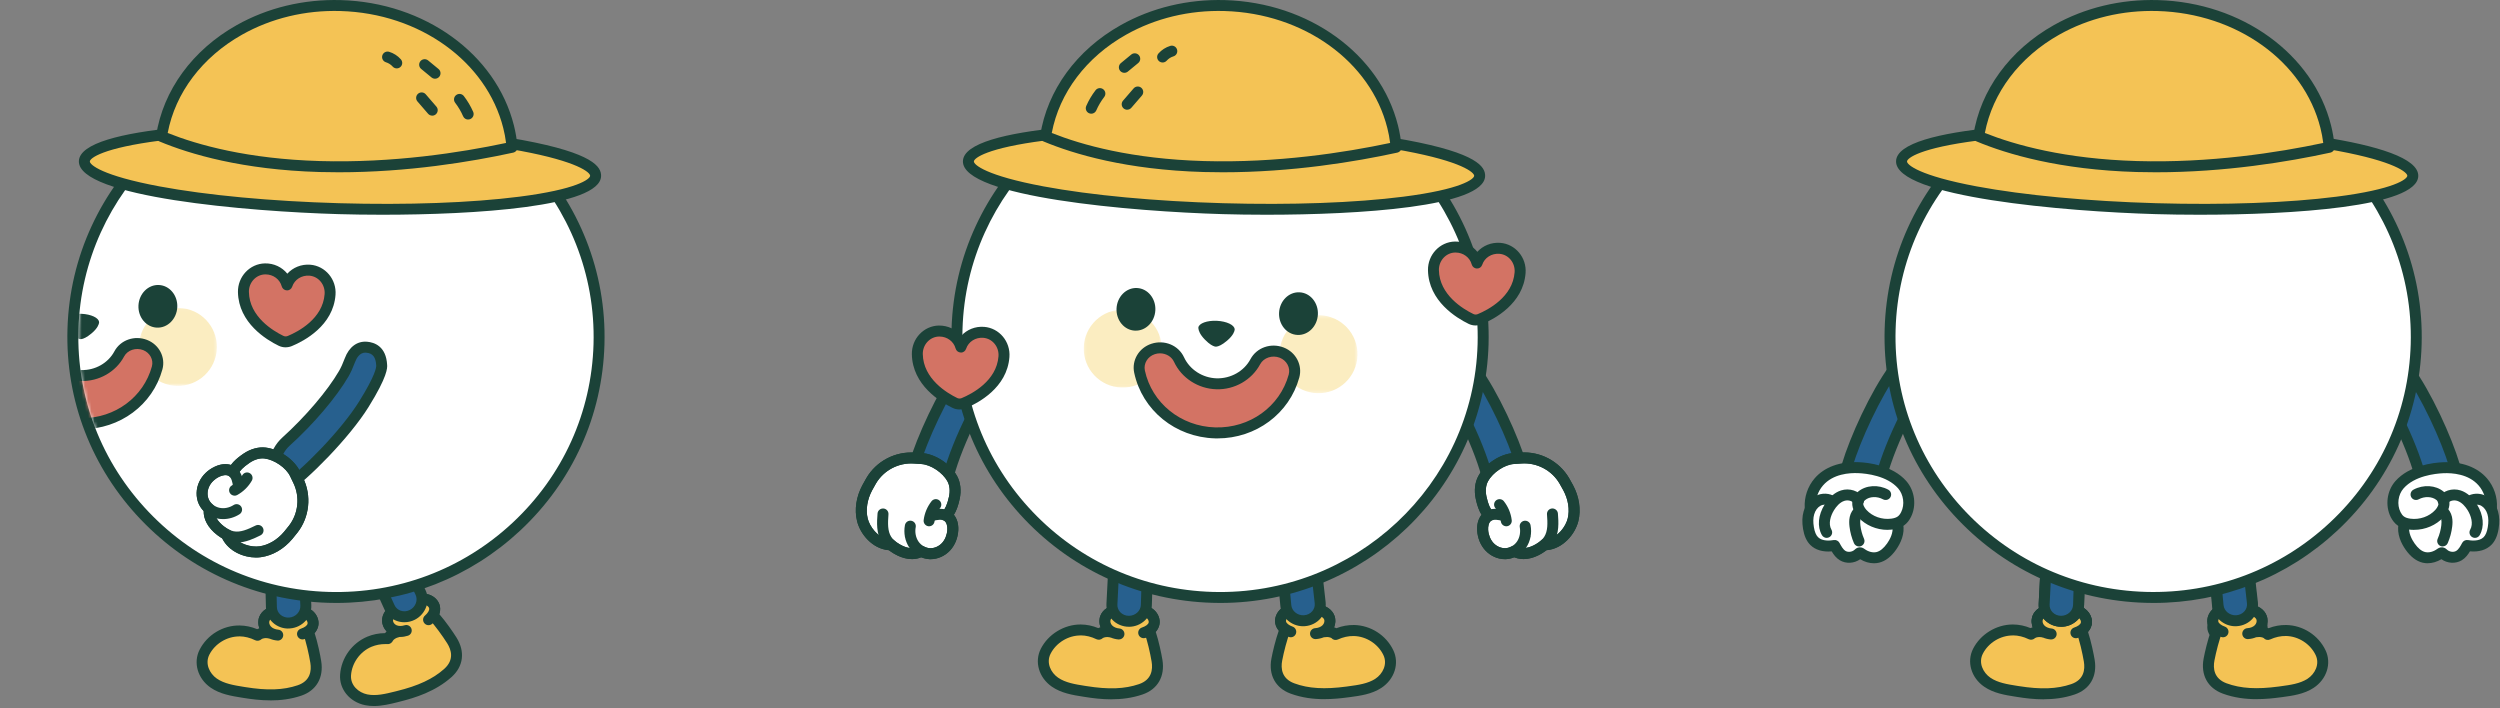 <svg width="780" height="221" viewBox="0 0 780 221" fill="none" xmlns="http://www.w3.org/2000/svg">
<rect x="0" y="0" width="780" height="221" fill="#808080" stroke="none"/>
<g clip-path="url(#clip0_1_5307)">
<path d="M93.36 190.53C94.48 190.76 95.59 191.14 96.45 191.89C97.31 192.64 97.86 193.81 97.63 194.93C97.46 195.75 96.91 196.5 96.21 197.09C97.23 199.85 98.15 204.16 98.54 206.56C99.21 210.75 97.49 214.06 93.43 215.43C87.86 217.31 81.95 216.99 76.23 216.06C73.02 215.54 69.45 215.05 66.67 213.12C63.6 210.98 62.02 206.98 63.8 203.48C65.85 199.45 70.22 196.82 74.75 196.86C76.72 196.88 78.65 197.38 80.41 198.25L80.46 198.18C81.3 197.41 83.05 197.27 83.79 197.49L84.17 197.35C83.84 197.14 83.52 196.9 83.25 196.61C82.39 195.67 82.01 194.25 82.48 193.06C83.17 191.35 85.23 190.71 87.06 190.46C89.15 190.17 91.29 190.12 93.35 190.54" fill="#F4C355"/>
<path d="M84.38 218.52C81.33 218.52 78.45 218.15 75.96 217.75L75.4 217.66C72.23 217.15 68.64 216.57 65.7 214.53C61.66 211.72 60.22 206.74 62.28 202.71C64.64 198.07 69.56 195.08 74.76 195.15C76.61 195.17 78.45 195.55 80.23 196.3C80.45 196.19 80.68 196.09 80.92 196.02C80.48 194.85 80.45 193.55 80.9 192.42C81.71 190.42 83.7 189.2 86.83 188.77C89.39 188.42 91.64 188.45 93.69 188.87C95.34 189.2 96.61 189.78 97.57 190.62C98.98 191.85 99.64 193.64 99.3 195.29C99.13 196.09 98.75 196.85 98.17 197.55C99.11 200.46 99.9 204.25 100.22 206.3C101.04 211.44 98.7 215.46 93.97 217.06C90.74 218.15 87.47 218.53 84.37 218.53L84.38 218.52ZM74.64 198.56C70.8 198.56 67.06 200.84 65.32 204.25C63.88 207.08 65.4 210.15 67.64 211.71C69.94 213.31 72.99 213.8 75.93 214.28L76.49 214.37C83.36 215.49 88.41 215.32 92.86 213.81C96.85 212.46 97.22 209.27 96.83 206.83C96.41 204.21 95.48 200.12 94.59 197.68C94.34 197.01 94.54 196.25 95.09 195.78C95.55 195.39 95.86 194.95 95.94 194.57C96.03 194.15 95.77 193.57 95.31 193.17C94.8 192.73 94.05 192.41 93 192.2C91.33 191.86 89.46 191.84 87.29 192.14C86.26 192.28 84.47 192.67 84.06 193.68C83.85 194.19 84.04 194.93 84.5 195.43C84.65 195.59 84.83 195.74 85.06 195.88C85.61 196.22 85.92 196.85 85.86 197.5C85.8 198.15 85.37 198.71 84.75 198.93L84.37 199.07C84.03 199.2 83.65 199.21 83.3 199.11C82.95 199.02 81.93 199.15 81.61 199.41C81.09 199.9 80.28 200.08 79.63 199.76C78.02 198.97 76.37 198.56 74.71 198.54H74.62L74.64 198.56Z" fill="#1B4238"/>
<path d="M86.67 198.14C85.4 198.03 84.12 197.54 83.26 196.6C82.4 195.66 82.02 194.24 82.49 193.05C83.18 191.34 85.24 190.7 87.07 190.45C89.16 190.16 91.3 190.11 93.36 190.53C94.48 190.76 95.6 191.14 96.45 191.89C97.31 192.64 97.86 193.81 97.63 194.93C97.32 196.4 95.82 197.3 94.39 197.78" fill="#F4C355"/>
<path d="M86.67 199.85C86.62 199.85 86.57 199.85 86.52 199.85C84.7 199.69 83.09 198.95 82 197.76C80.65 196.29 80.21 194.14 80.91 192.42C81.72 190.43 83.71 189.2 86.84 188.77C89.4 188.42 91.64 188.45 93.7 188.87C95.34 189.2 96.61 189.77 97.57 190.61C98.98 191.84 99.64 193.63 99.3 195.29C98.91 197.14 97.36 198.6 94.92 199.41C94.02 199.71 93.06 199.22 92.76 198.32C92.46 197.42 92.95 196.46 93.85 196.16C95.05 195.76 95.83 195.18 95.96 194.59C96.05 194.17 95.79 193.59 95.33 193.19C94.83 192.75 94.07 192.43 93.02 192.22C91.34 191.88 89.47 191.86 87.3 192.16C86.27 192.3 84.48 192.69 84.07 193.71C83.86 194.22 84.05 194.96 84.51 195.46C85.01 196.01 85.85 196.37 86.81 196.46C87.75 196.54 88.45 197.37 88.36 198.31C88.28 199.2 87.53 199.87 86.66 199.87L86.67 199.85Z" fill="#1B4238"/>
<path d="M83.22 145.67C83.89 160.26 84.38 174.85 84.68 189.46C84.74 192.38 87.31 194.62 90.35 194.39C93.29 194.17 95.55 191.71 95.4 188.89C94.6 173.47 94.26 158.02 94.38 142.56" fill="#27608E"/>
<path d="M89.94 196.11C88.17 196.11 86.46 195.46 85.17 194.29C83.79 193.04 83.01 191.33 82.97 189.49C82.67 174.98 82.18 160.26 81.51 145.75C81.47 144.81 82.2 144.01 83.14 143.96C84.07 143.92 84.88 144.65 84.93 145.59C85.6 160.13 86.09 174.88 86.39 189.42C86.41 190.32 86.79 191.15 87.47 191.76C88.21 192.43 89.19 192.75 90.23 192.68C92.24 192.53 93.8 190.86 93.71 188.97C92.91 173.57 92.56 157.95 92.69 142.53C92.69 141.59 93.46 140.83 94.4 140.83H94.41C95.35 140.83 96.11 141.61 96.11 142.55C95.99 157.89 96.33 173.45 97.13 188.78C97.32 192.51 94.35 195.78 90.5 196.07C90.32 196.08 90.13 196.09 89.95 196.09L89.94 196.11Z" fill="#1B4238"/>
<path d="M129.93 187.09C131.05 186.86 132.22 186.77 133.31 187.13C134.39 187.48 135.36 188.35 135.59 189.46C135.75 190.28 135.54 191.19 135.13 192.01C137.15 194.15 139.69 197.76 140.98 199.81C143.24 203.41 142.96 207.12 139.76 209.98C135.38 213.9 129.81 215.92 124.19 217.3C121.03 218.08 117.56 219.03 114.24 218.34C110.58 217.58 107.55 214.52 107.82 210.6C108.13 206.09 111.11 201.95 115.29 200.22C117.11 199.46 119.08 199.17 121.04 199.28L121.06 199.2C121.53 198.16 123.09 197.35 123.85 197.25L124.15 196.97C123.76 196.91 123.38 196.81 123.02 196.65C121.86 196.13 120.95 194.96 120.92 193.69C120.88 191.85 122.53 190.45 124.11 189.5C125.92 188.42 127.86 187.53 129.93 187.11" fill="#F4C355"/>
<path d="M116.66 220.28C115.74 220.28 114.81 220.2 113.89 220.01C109.07 219.01 105.8 215 106.11 210.48C106.47 205.29 109.81 200.64 114.63 198.63C116.34 197.92 118.18 197.55 120.11 197.54C120.27 197.35 120.45 197.17 120.64 197.01C119.77 196.1 119.24 194.92 119.21 193.71C119.17 191.56 120.52 189.64 123.23 188.02C125.44 186.69 127.52 185.84 129.58 185.42C131.22 185.08 132.62 185.11 133.83 185.5C135.61 186.08 136.92 187.47 137.25 189.12C137.41 189.92 137.35 190.78 137.09 191.64C139.1 193.95 141.31 197.13 142.41 198.89C145.18 203.29 144.61 207.91 140.88 211.24C135.82 215.76 129.51 217.73 124.58 218.95L124.03 219.09C121.74 219.66 119.22 220.28 116.65 220.28H116.66ZM120.24 200.95C118.71 200.95 117.27 201.23 115.94 201.78C112.36 203.27 109.78 206.85 109.52 210.7C109.3 213.87 111.9 216.1 114.58 216.65C117.33 217.22 120.32 216.48 123.21 215.76L123.77 215.62C130.53 213.96 135.1 211.82 138.61 208.68C141.75 205.87 140.84 202.79 139.52 200.7C138.11 198.46 135.65 195.05 133.87 193.16C133.38 192.64 133.26 191.86 133.59 191.22C133.86 190.68 133.98 190.15 133.9 189.78C133.82 189.36 133.35 188.93 132.77 188.74C132.13 188.53 131.31 188.54 130.26 188.75C128.58 189.09 126.86 189.81 124.98 190.93C124.09 191.46 122.6 192.52 122.62 193.62C122.63 194.17 123.09 194.78 123.71 195.06C123.9 195.15 124.14 195.21 124.4 195.25C125.05 195.35 125.58 195.81 125.77 196.43C125.97 197.05 125.79 197.73 125.32 198.18L125.02 198.46C124.75 198.71 124.41 198.87 124.05 198.92C123.69 198.98 122.8 199.5 122.62 199.86C122.33 200.52 121.65 201.01 120.94 200.96C120.7 200.95 120.47 200.94 120.24 200.94V200.95Z" fill="#1B4238"/>
<path d="M126.76 196.71C125.55 197.1 124.18 197.15 123.02 196.63C121.86 196.11 120.95 194.94 120.92 193.67C120.89 191.83 122.53 190.43 124.11 189.48C125.92 188.4 127.87 187.51 129.93 187.09C131.05 186.86 132.22 186.77 133.31 187.13C134.39 187.48 135.36 188.35 135.58 189.46C135.87 190.94 134.84 192.35 133.71 193.35" fill="#F4C355"/>
<path d="M124.91 198.73C123.99 198.73 123.11 198.55 122.31 198.19C120.49 197.37 119.25 195.57 119.21 193.71C119.17 191.56 120.52 189.64 123.23 188.02C125.45 186.69 127.52 185.84 129.58 185.42C131.23 185.08 132.62 185.11 133.83 185.5C135.61 186.08 136.92 187.47 137.25 189.12C137.62 190.97 136.76 192.93 134.84 194.63C134.13 195.26 133.05 195.19 132.43 194.48C131.81 193.77 131.87 192.69 132.58 192.07C133.52 191.24 134.02 190.39 133.9 189.8C133.82 189.38 133.35 188.95 132.77 188.76C132.14 188.56 131.32 188.56 130.26 188.77C128.58 189.11 126.86 189.83 124.98 190.95C124.09 191.48 122.6 192.54 122.62 193.64C122.63 194.19 123.09 194.79 123.71 195.07C124.39 195.38 125.31 195.38 126.22 195.09C127.12 194.79 128.08 195.29 128.38 196.19C128.67 197.09 128.18 198.05 127.28 198.34C126.48 198.6 125.68 198.73 124.9 198.73H124.91Z" fill="#1B4238"/>
<path d="M103.01 149.8C109.35 162.95 115.52 176.19 121.53 189.5C122.73 192.16 125.97 193.21 128.68 191.81C131.3 190.45 132.41 187.31 131.17 184.77C124.38 170.9 118.01 156.82 112.06 142.55" fill="#27608E"/>
<path d="M126.14 194.14C125.37 194.14 124.6 194.01 123.87 193.76C122.11 193.15 120.73 191.89 119.97 190.2C114 176.98 107.78 163.63 101.47 150.54C101.06 149.69 101.42 148.67 102.27 148.26C103.12 147.85 104.14 148.21 104.55 149.06C110.87 162.18 117.11 175.55 123.09 188.8C123.46 189.62 124.14 190.23 125 190.53C125.94 190.86 126.97 190.77 127.9 190.29C129.69 189.36 130.47 187.22 129.64 185.52C122.86 171.66 116.42 157.43 110.49 143.21C110.13 142.34 110.54 141.34 111.41 140.97C112.28 140.61 113.28 141.02 113.65 141.89C119.55 156.05 125.97 170.22 132.72 184.02C134.36 187.37 132.91 191.55 129.48 193.33C128.44 193.87 127.3 194.14 126.16 194.14H126.14Z" fill="#1B4238"/>
<path d="M22.76 102.72C21.47 147.62 57.17 185.07 102.5 186.37C147.82 187.67 185.6 152.32 186.89 107.42C188.18 62.52 152.48 25.07 107.16 23.77C61.84 22.47 24.05 57.82 22.77 102.72" fill="white"/>
<path d="M104.93 188.12C104.1 188.12 103.28 188.11 102.45 188.08C80.08 187.44 59.29 178.2 43.91 162.08C28.53 145.95 20.41 124.85 21.05 102.67C22.36 56.9 61 20.74 107.2 22.06C153.39 23.38 189.91 61.7 188.59 107.47C187.96 129.65 178.64 150.24 162.37 165.47C146.7 180.13 126.39 188.12 104.93 188.12ZM104.75 25.45C61.49 25.45 25.71 59.67 24.47 102.78C23.86 124.04 31.64 144.26 46.39 159.73C61.14 175.2 81.08 184.06 102.55 184.68C124.03 185.29 144.44 177.59 160.04 162.99C175.64 148.39 184.57 128.65 185.18 107.39C186.44 63.5 151.41 26.77 107.11 25.5C106.32 25.48 105.54 25.47 104.76 25.47L104.75 25.45Z" fill="#1B4238"/>
<path d="M185.83 54.89C185.63 61.79 149.76 66.37 105.72 65.1C61.67 63.84 26.12 57.22 26.32 50.32C26.52 43.42 62.39 38.84 106.43 40.11C150.48 41.37 186.03 47.99 185.83 54.89Z" fill="#F4C355"/>
<path d="M119.21 67C114.33 67 109.74 66.93 105.67 66.81C77.49 66 24.29 61.51 24.61 50.27C24.93 39.03 78.31 37.59 106.48 38.4C127.87 39.01 147.96 40.9 163.04 43.7C185.17 47.82 187.62 52.09 187.54 54.94C187.26 64.56 148.14 67 119.2 67H119.21ZM91.92 41.61C76.2 41.61 61.72 42.38 50.15 43.85C32.09 46.15 28.06 49.34 28.03 50.37C28 51.4 31.84 54.81 49.74 58.15C64.65 60.93 84.55 62.79 105.77 63.4C126.99 64.01 146.96 63.29 162 61.37C180.06 59.07 184.09 55.88 184.12 54.85C184.15 53.82 180.31 50.41 162.41 47.07C147.5 44.29 127.6 42.43 106.38 41.82C101.48 41.68 96.64 41.61 91.91 41.61H91.92Z" fill="#1B4238"/>
<path d="M159.76 45.95C159.56 43.78 159.21 41.64 158.69 39.55C153.42 18.56 132.17 2.48 106.29 1.74C94.63 1.41 83.74 4.24 74.69 9.34C61.73 16.64 52.58 28.58 50.41 42.57C58.96 46.13 75.32 51.27 99.78 51.97C124.12 52.67 146.7 48.81 159.76 45.96" fill="#F4C355"/>
<path d="M105.68 53.75C103.71 53.75 101.72 53.72 99.72 53.67C75.65 52.98 59.26 48.1 49.74 44.13C49.01 43.83 48.59 43.07 48.71 42.29C50.9 28.15 60.07 15.59 73.85 7.84C83.52 2.4 94.76 -0.3 106.33 0.03C132.54 0.78 154.75 16.86 160.34 39.13C160.87 41.24 161.25 43.48 161.46 45.79C161.54 46.65 160.97 47.43 160.12 47.62C146.96 50.49 127.26 53.75 105.68 53.75ZM52.32 41.49C61.73 45.24 77.31 49.6 99.82 50.25C122.55 50.9 143.69 47.62 157.89 44.6C157.69 43 157.4 41.44 157.02 39.96C151.8 19.17 130.91 4.15 106.23 3.44C95.27 3.12 84.65 5.68 75.52 10.82C63.1 17.81 54.7 28.94 52.32 41.49Z" fill="#1B4238"/>
<path d="M96.68 84.3C93.39 84.04 90.51 85.98 89.55 88.89C88.75 85.94 85.99 83.83 82.69 83.9C78.86 83.98 75.89 87.28 75.96 91.12C76.12 99.85 84.35 104.72 87.67 106.33C88.54 106.75 89.54 106.78 90.43 106.41C93.83 104.99 102.33 100.6 102.99 91.9C103.28 88.08 100.5 84.61 96.68 84.31" fill="#D37364"/>
<path d="M89.13 108.37C88.37 108.37 87.61 108.2 86.92 107.86C83.17 106.04 74.42 100.76 74.24 91.14C74.15 86.3 77.93 82.28 82.65 82.18C85.46 82.12 88.01 83.36 89.64 85.39C91.39 83.46 94.02 82.37 96.8 82.59C101.51 82.96 105.05 87.19 104.68 92.01C103.96 101.61 94.92 106.37 91.07 107.97C90.45 108.23 89.78 108.36 89.12 108.36L89.13 108.37ZM82.84 85.61C82.84 85.61 82.76 85.61 82.72 85.61C79.88 85.67 77.61 88.13 77.66 91.09C77.8 98.82 85.22 103.24 88.41 104.79C88.83 105 89.33 105.01 89.77 104.83C93.04 103.47 100.7 99.47 101.28 91.77C101.5 88.82 99.38 86.24 96.54 86.01C94.1 85.82 91.9 87.23 91.17 89.43C90.93 90.15 90.26 90.64 89.5 90.6C88.75 90.58 88.09 90.06 87.9 89.34C87.3 87.13 85.24 85.61 82.85 85.61H82.84Z" fill="#1B4238"/>
<mask id="mask0_1_5307" style="mask-type:luminance" maskUnits="userSpaceOnUse" x="24" y="25" width="162" height="160">
<path d="M24.46 102.77C23.2 146.75 58.16 183.43 102.55 184.7C146.94 185.97 183.94 151.35 185.2 107.38C186.46 63.41 151.5 26.73 107.11 25.46C106.32 25.44 105.53 25.43 104.74 25.43C61.41 25.43 25.69 59.59 24.46 102.79" fill="white"/>
</mask>
<g mask="url(#mask0_1_5307)">
<g opacity="0.32">
<mask id="mask1_1_5307" style="mask-type:luminance" maskUnits="userSpaceOnUse" x="43" y="96" width="25" height="25">
<path d="M67.67 96.07H43.34V120.4H67.67V96.07Z" fill="white"/>
</mask>
<g mask="url(#mask1_1_5307)">
<path d="M67.66 108.58C67.47 115.3 61.87 120.59 55.15 120.39C48.43 120.2 43.15 114.6 43.34 107.88C43.53 101.16 49.13 95.87 55.85 96.07C62.57 96.26 67.85 101.86 67.66 108.58Z" fill="#F3C53B"/>
</g>
</g>
<path d="M55.31 95.85C55.13 99.52 52.28 102.38 48.93 102.22C45.59 102.07 43.02 98.96 43.2 95.29C43.38 91.62 46.23 88.76 49.58 88.92C52.92 89.07 55.49 92.18 55.31 95.85Z" fill="#1B4238"/>
<path d="M30.9 100.58C30.9 100.58 30.9 100.55 30.9 100.54C30.9 100.49 30.9 100.46 30.9 100.46C30.82 99.18 28.44 98.05 25.47 97.91C22.5 97.77 20.03 98.67 19.82 99.94C19.82 99.94 19.82 99.97 19.82 100.02C19.82 100.03 19.82 100.05 19.82 100.06C19.82 100.14 19.82 100.22 19.84 100.3C19.9 100.87 20.24 102.05 21.81 103.65C23.27 105.15 24.25 105.6 24.74 105.74C24.74 105.74 25.11 105.87 25.48 105.78C25.97 105.7 26.99 105.35 28.62 103.97C30.52 102.36 30.86 101.11 30.92 100.65C30.92 100.62 30.93 100.6 30.93 100.57" fill="#1B4238"/>
<path d="M5.99 106.52C9.09 105.51 12.56 106.86 13.9 109.75C15.87 114 20.22 117.02 25.35 117.16C30.48 117.3 35 114.54 37.21 110.41C38.71 107.6 42.25 106.44 45.29 107.63C48.21 108.78 49.84 111.84 49.04 114.78C46.23 125.05 36.39 132.48 24.92 132.15C13.45 131.82 4.06 123.85 1.84 113.43C1.2 110.45 3.01 107.48 5.99 106.5" fill="#D37364"/>
<path d="M25.66 133.89C25.4 133.89 25.14 133.89 24.87 133.88C12.77 133.53 2.61 125.28 0.16 113.81C-0.66 109.99 1.62 106.16 5.45 104.9C9.45 103.59 13.74 105.37 15.44 109.04C17.19 112.82 21.1 115.34 25.39 115.46C29.67 115.57 33.73 113.29 35.69 109.62C37.6 106.06 41.99 104.53 45.9 106.06C49.66 107.53 51.71 111.49 50.67 115.26C47.64 126.33 37.41 133.9 25.64 133.9L25.66 133.89ZM8.08 107.9C7.56 107.9 7.03 107.98 6.52 108.15C4.35 108.86 3.06 110.98 3.51 113.09C5.63 123.01 14.45 130.16 24.97 130.46C25.2 130.46 25.43 130.46 25.66 130.46C35.89 130.46 44.77 123.91 47.39 114.34C47.96 112.26 46.79 110.06 44.67 109.23C42.4 108.35 39.79 109.22 38.72 111.22C36.15 116.03 30.88 119.03 25.31 118.87C19.73 118.71 14.64 115.41 12.35 110.47C11.61 108.87 9.9 107.89 8.09 107.89L8.08 107.9Z" fill="#1B4238"/>
</g>
<path d="M119.08 114C119.21 116.83 115.02 123.69 113.53 126.1C107.84 135.25 95.24 148.17 88.52 152.68C87.54 153.34 86.37 152.95 85.93 151.86C84.14 147.37 85.6 141.05 89.2 137.81C95.98 131.7 103.38 123.29 107.24 116.61C108.02 115.26 108.62 113.83 109.17 112.38C109.77 110.77 111.26 108.06 114.39 108.33C118.81 108.71 119.02 112.75 119.08 114.01" fill="#27608E"/>
<path d="M87.51 154.72C87.18 154.72 86.85 154.67 86.54 154.57C85.55 154.26 84.75 153.51 84.35 152.5C82.27 147.3 83.9 140.29 88.06 136.54C95.27 130.04 102.22 121.88 105.77 115.75C106.39 114.68 106.95 113.45 107.58 111.77C108.91 108.23 111.45 106.35 114.54 106.62C116.76 106.81 120.51 108.01 120.79 113.92C120.83 114.78 120.95 117.4 114.98 127C109.08 136.49 96.2 149.58 89.47 154.1C88.87 154.5 88.19 154.71 87.51 154.71V154.72ZM113.99 110.02C112.26 110.02 111.29 111.61 110.77 112.98C110.07 114.84 109.44 116.23 108.72 117.47C105.01 123.88 97.8 132.37 90.34 139.09C87.28 141.85 85.99 147.41 87.52 151.24C94.02 146.94 106.39 134.35 112.08 125.21C117.1 117.14 117.4 114.66 117.38 114.09C117.26 111.43 116.32 110.21 114.25 110.04C114.16 110.04 114.08 110.03 114 110.03L113.99 110.02Z" fill="#1B4238"/>
<path d="M77.09 149.1C76.17 150.7 74.8 152.04 73.18 152.93L77.09 149.1Z" fill="white"/>
<path d="M74.42 151.59C74.19 149.89 73.77 148 72.33 147.06C70.99 146.19 69.19 146.46 67.74 147.14C66.02 147.95 64.54 149.3 63.72 151.01C62.9 152.72 62.8 154.79 63.58 156.52C64.4 158.33 66.16 159.66 68.1 160.08C70.04 160.5 72.14 160.05 73.81 158.98" fill="white"/>
<path d="M65.27 159.2C65.04 161.72 66.8 164.02 68.8 165.56C69.92 166.42 71.17 167.15 72.56 167.43C75.29 167.98 78.02 166.72 80.51 165.49" fill="white"/>
<path d="M72.85 147.24C73.33 145.59 75.55 143.89 76.97 142.94C78.65 141.82 80.68 141.11 82.69 141.35C86.47 141.79 90.63 144.79 92.08 147.88C92.41 148.59 92.74 149.26 93.06 149.91C95.48 154.86 94.87 160.77 91.48 165.12C90.93 165.83 90.39 166.48 89.91 167.05C87.7 169.68 84.62 171.67 81.21 172.15C77.8 172.63 72.87 171.19 70.9 167.31" fill="white"/>
<path d="M79.9 173.94C76.01 173.94 71.41 172.05 69.38 168.08C69.36 168.05 69.35 168.01 69.33 167.98C68.81 167.68 68.29 167.33 67.76 166.92C64.98 164.78 63.46 162.08 63.54 159.44C62.9 158.79 62.38 158.04 62.02 157.23C61.06 155.1 61.12 152.5 62.18 150.28C63.14 148.27 64.85 146.61 67.01 145.6C68.79 144.76 70.57 144.59 72.06 145.06C72.89 143.9 74.21 142.72 76.02 141.51C78.22 140.04 80.65 139.38 82.88 139.64C87.16 140.14 91.88 143.43 93.62 147.14C93.95 147.84 94.27 148.5 94.59 149.15C97.28 154.65 96.59 161.33 92.82 166.16C92.25 166.89 91.7 167.56 91.22 168.14C88.57 171.29 85.1 173.31 81.46 173.83C80.96 173.9 80.44 173.94 79.9 173.94ZM72.66 166.93C74.48 169.91 78.55 170.8 80.98 170.45C83.75 170.06 86.53 168.41 88.61 165.94C89.07 165.39 89.6 164.75 90.13 164.06C93.1 160.26 93.64 155 91.52 150.66C91.2 150 90.87 149.32 90.53 148.61C89.28 145.96 85.6 143.42 82.49 143.05C81.06 142.89 79.44 143.35 77.92 144.37C75.81 145.78 74.8 146.94 74.53 147.61V147.64C74.46 148.3 74.03 148.86 73.41 149.08C72.79 149.3 72.1 149.16 71.63 148.7C71.56 148.63 71.48 148.57 71.39 148.51C70.62 148 69.37 148.28 68.46 148.71C67.04 149.38 65.87 150.49 65.26 151.77C64.64 153.08 64.59 154.63 65.13 155.84C65.39 156.42 65.81 156.96 66.35 157.4C66.74 157.72 66.97 158.2 66.97 158.7V159.2C66.97 159.26 66.97 159.31 66.97 159.37C66.83 160.92 67.91 162.73 69.84 164.22C70.48 164.71 71.07 165.08 71.66 165.35C72.28 165.64 72.67 166.27 72.65 166.94L72.66 166.93Z" fill="#1B4238"/>
<path d="M73.19 154.65C72.59 154.65 72 154.33 71.69 153.77C71.23 152.94 71.54 151.9 72.36 151.45C73.69 150.71 74.85 149.58 75.61 148.26C76.08 147.44 77.13 147.16 77.94 147.63C78.76 148.1 79.04 149.15 78.57 149.97C77.49 151.85 75.91 153.4 74.01 154.45C73.75 154.59 73.47 154.66 73.19 154.66V154.65Z" fill="#1B4238"/>
<path d="M69.59 161.96C68.97 161.96 68.35 161.9 67.74 161.76C65.23 161.22 63.04 159.48 62.02 157.24C61.06 155.11 61.12 152.51 62.18 150.29C63.14 148.28 64.85 146.62 67.01 145.61C69.3 144.53 71.57 144.55 73.26 145.64C75.25 146.94 75.82 149.26 76.11 151.37C76.24 152.31 75.58 153.17 74.65 153.3C73.71 153.43 72.85 152.77 72.72 151.84C72.54 150.5 72.24 149.06 71.4 148.51C70.63 148.01 69.38 148.28 68.48 148.71C67.03 149.39 65.9 150.48 65.28 151.77C64.65 153.1 64.6 154.62 65.15 155.84C65.73 157.12 67 158.11 68.47 158.43C69.93 158.75 71.54 158.43 72.9 157.56C73.7 157.05 74.75 157.29 75.26 158.08C75.77 158.88 75.53 159.93 74.74 160.44C73.17 161.44 71.37 161.96 69.59 161.96Z" fill="#1B4238"/>
<path d="M73.92 169.27C73.36 169.27 72.8 169.22 72.23 169.11C70.76 168.82 69.3 168.1 67.77 166.92C64.85 164.68 63.33 161.81 63.57 159.05C63.65 158.11 64.48 157.41 65.43 157.5C66.37 157.58 67.06 158.42 66.98 159.36C66.84 160.91 67.91 162.72 69.85 164.21C70.96 165.06 71.96 165.57 72.9 165.76C75 166.18 77.25 165.19 79.76 163.96C80.61 163.54 81.63 163.89 82.05 164.74C82.47 165.59 82.12 166.61 81.27 167.03C79.29 168 76.7 169.28 73.91 169.28L73.92 169.27Z" fill="#1B4238"/>
<path d="M79.9 173.94C76.01 173.94 71.41 172.05 69.39 168.08C68.96 167.24 69.3 166.21 70.14 165.78C70.98 165.35 72.01 165.69 72.44 166.53C74.12 169.83 78.45 170.82 80.98 170.45C83.75 170.06 86.53 168.41 88.61 165.94C89.07 165.39 89.6 164.75 90.13 164.06C93.1 160.26 93.64 155 91.52 150.66C91.2 150 90.87 149.32 90.53 148.6C89.28 145.95 85.6 143.41 82.49 143.04C81.06 142.88 79.44 143.34 77.92 144.36C75.68 145.86 74.68 147.08 74.49 147.72C74.23 148.63 73.28 149.15 72.37 148.88C71.46 148.62 70.94 147.67 71.21 146.76C71.7 145.09 73.32 143.32 76.02 141.51C78.21 140.05 80.65 139.38 82.88 139.64C87.16 140.14 91.88 143.43 93.62 147.14C93.95 147.84 94.27 148.5 94.58 149.15C97.27 154.66 96.58 161.33 92.81 166.16C92.24 166.89 91.7 167.55 91.21 168.14C88.56 171.3 85.09 173.32 81.44 173.83C80.94 173.9 80.42 173.94 79.88 173.94H79.9Z" fill="#1B4238"/>
<path d="M146.06 35.59C145.35 33.97 144.44 32.43 143.37 31.03L146.06 35.59Z" fill="white"/>
<path d="M146.06 37.3C145.4 37.3 144.77 36.92 144.49 36.27C143.84 34.77 143 33.36 142.01 32.06C141.43 31.31 141.57 30.24 142.32 29.66C143.07 29.08 144.14 29.22 144.72 29.97C145.88 31.48 146.86 33.14 147.63 34.89C148.01 35.76 147.61 36.76 146.75 37.14C146.53 37.24 146.3 37.28 146.07 37.28L146.06 37.3Z" fill="#1B4238"/>
<path d="M135.73 22.85C134.65 21.96 133.57 21.07 132.49 20.18L135.73 22.85Z" fill="white"/>
<path d="M135.73 24.56C135.35 24.56 134.96 24.43 134.64 24.17L131.4 21.5C130.67 20.9 130.57 19.82 131.17 19.09C131.77 18.36 132.85 18.26 133.58 18.86L136.82 21.53C137.55 22.13 137.65 23.21 137.05 23.94C136.71 24.35 136.22 24.56 135.73 24.56Z" fill="#1B4238"/>
<path d="M134.86 34.37C133.76 33.09 132.65 31.82 131.55 30.54L134.86 34.37Z" fill="white"/>
<path d="M134.86 36.08C134.38 36.08 133.9 35.88 133.56 35.49L130.25 31.66C129.63 30.95 129.71 29.87 130.43 29.25C131.15 28.63 132.23 28.71 132.84 29.43L136.15 33.26C136.77 33.97 136.69 35.05 135.97 35.67C135.65 35.95 135.25 36.09 134.85 36.09L134.86 36.08Z" fill="#1B4238"/>
<path d="M123.79 19.63C123.02 18.77 122.02 18.13 120.92 17.79L123.79 19.63Z" fill="white"/>
<path d="M123.79 21.34C123.32 21.34 122.85 21.15 122.51 20.77C121.96 20.15 121.21 19.67 120.42 19.43C119.52 19.15 119.01 18.2 119.28 17.3C119.56 16.4 120.51 15.89 121.41 16.16C122.82 16.59 124.08 17.4 125.06 18.5C125.69 19.21 125.63 20.29 124.92 20.91C124.59 21.2 124.19 21.34 123.78 21.34H123.79Z" fill="#1B4238"/>
<path d="M355.78 190.17C356.9 190.39 358.02 190.77 358.88 191.52C359.74 192.27 360.3 193.44 360.07 194.55C359.9 195.37 359.35 196.12 358.65 196.72C359.67 199.48 360.61 203.79 361 206.18C361.68 210.37 359.98 213.68 355.92 215.07C350.36 216.97 344.44 216.66 338.72 215.75C335.51 215.24 331.94 214.76 329.15 212.84C326.07 210.71 324.48 206.72 326.25 203.21C328.29 199.17 332.65 196.53 337.18 196.56C339.15 196.57 341.08 197.07 342.85 197.93L342.9 197.86C343.74 197.09 345.49 196.94 346.23 197.15L346.61 197.01C346.28 196.8 345.96 196.56 345.69 196.27C344.82 195.33 344.44 193.91 344.91 192.73C345.6 191.02 347.66 190.37 349.48 190.12C351.57 189.83 353.71 189.77 355.77 190.18" fill="#F4C355"/>
<path d="M346.77 218.19C343.76 218.19 340.92 217.84 338.45 217.44L337.88 217.35C334.71 216.85 331.13 216.28 328.18 214.24C324.13 211.44 322.68 206.47 324.73 202.43C327.03 197.88 332 194.84 337.11 194.84H337.19C339.04 194.85 340.88 195.23 342.66 195.97C342.88 195.86 343.12 195.76 343.35 195.68C342.9 194.51 342.87 193.21 343.32 192.09C344.12 190.09 346.11 188.86 349.24 188.42C351.8 188.06 354.05 188.09 356.11 188.5C357.76 188.83 359.03 189.4 359.99 190.23C361.4 191.45 362.07 193.24 361.73 194.9C361.57 195.7 361.18 196.47 360.6 197.16C361.55 200.06 362.34 203.86 362.68 205.9C363.52 211.03 361.19 215.07 356.46 216.68C353.19 217.8 349.88 218.18 346.76 218.18L346.77 218.19ZM337.11 198.26C333.26 198.26 329.52 200.55 327.78 203.97C326.34 206.81 327.87 209.87 330.12 211.43C332.42 213.02 335.46 213.5 338.41 213.97L338.99 214.06C345.86 215.16 350.91 214.97 355.36 213.45C359.35 212.09 359.71 208.89 359.31 206.45C358.88 203.83 357.94 199.74 357.04 197.31C356.79 196.64 356.99 195.88 357.54 195.41C358 195.02 358.31 194.58 358.39 194.2C358.48 193.78 358.22 193.2 357.76 192.8C357.25 192.36 356.5 192.05 355.45 191.84C353.77 191.5 351.9 191.49 349.73 191.79C348.7 191.93 346.92 192.33 346.51 193.35C346.31 193.86 346.49 194.6 346.96 195.1C347.11 195.26 347.29 195.41 347.52 195.55C348.08 195.89 348.39 196.52 348.32 197.17C348.26 197.82 347.83 198.38 347.22 198.6L346.84 198.74C346.5 198.87 346.12 198.88 345.77 198.78C345.42 198.69 344.4 198.83 344.08 199.08C343.56 199.58 342.75 199.76 342.1 199.44C340.49 198.65 338.83 198.25 337.17 198.24H337.11V198.26Z" fill="#1B4238"/>
<path d="M349.11 197.8C347.84 197.69 346.56 197.2 345.7 196.27C344.83 195.33 344.45 193.91 344.92 192.73C345.6 191.02 347.67 190.37 349.49 190.12C351.58 189.83 353.72 189.77 355.78 190.18C356.9 190.4 358.02 190.78 358.88 191.53C359.74 192.28 360.3 193.45 360.07 194.57C359.77 196.05 358.27 196.95 356.84 197.42" fill="#F4C355"/>
<path d="M349.11 199.51C349.11 199.51 349.01 199.51 348.96 199.51C347.14 199.35 345.53 198.62 344.44 197.43C343.08 195.96 342.64 193.82 343.33 192.09C344.13 190.09 346.12 188.86 349.25 188.42C351.81 188.06 354.06 188.09 356.12 188.5C357.77 188.83 359.04 189.4 360 190.23C361.42 191.46 362.08 193.25 361.74 194.9C361.36 196.75 359.81 198.22 357.37 199.03C356.47 199.33 355.51 198.84 355.21 197.95C354.91 197.05 355.39 196.08 356.29 195.79C357.48 195.39 358.27 194.8 358.39 194.21C358.48 193.79 358.22 193.21 357.76 192.81C357.26 192.37 356.5 192.06 355.45 191.85C353.77 191.51 351.9 191.5 349.73 191.8C348.7 191.94 346.92 192.34 346.51 193.35C346.31 193.86 346.49 194.6 346.96 195.1C347.47 195.65 348.31 196.01 349.26 196.09C350.2 196.17 350.9 197 350.82 197.94C350.74 198.83 350 199.5 349.12 199.5L349.11 199.51Z" fill="#1B4238"/>
<path d="M348.75 144.72C348.32 159.31 347.71 173.91 346.91 188.49C346.75 191.41 349.15 193.83 352.2 193.83C355.15 193.83 357.59 191.55 357.65 188.73C358.01 173.29 358.83 157.86 360.12 142.45" fill="#27608E"/>
<path d="M352.2 195.55C350.24 195.55 348.35 194.75 347.04 193.36C345.76 192.01 345.11 190.25 345.21 188.41C346 173.88 346.62 159.17 347.05 144.68C347.08 143.74 347.87 142.97 348.81 143.02C349.75 143.05 350.5 143.84 350.47 144.78C350.04 159.29 349.42 174.04 348.63 188.59C348.58 189.49 348.9 190.34 349.53 191.01C350.22 191.73 351.17 192.13 352.21 192.13C354.23 192.13 355.91 190.59 355.95 188.7C356.31 173.28 357.14 157.67 358.43 142.32C358.51 141.38 359.34 140.68 360.28 140.76C361.22 140.84 361.92 141.67 361.84 142.61C360.56 157.9 359.73 173.43 359.38 188.79C359.29 192.52 356.08 195.56 352.22 195.56L352.2 195.55Z" fill="#1B4238"/>
<path d="M403.96 189.9C402.84 190.1 401.71 190.45 400.83 191.18C399.95 191.9 399.37 193.06 399.57 194.19C399.72 195.01 400.25 195.78 400.93 196.39C399.84 199.12 398.8 203.41 398.35 205.79C397.57 209.97 399.2 213.31 403.22 214.8C408.74 216.83 414.65 216.67 420.39 215.89C423.61 215.45 427.19 215.07 430.02 213.21C433.14 211.16 434.84 207.2 433.15 203.65C431.2 199.57 426.91 196.82 422.38 196.74C420.41 196.71 418.47 197.16 416.68 197.98L416.63 197.91C415.81 197.12 414.06 196.93 413.32 197.13L412.94 196.98C413.28 196.78 413.6 196.55 413.87 196.26C414.76 195.34 415.18 193.93 414.73 192.74C414.09 191.01 412.04 190.32 410.22 190.02C408.14 189.68 406 189.57 403.93 189.93" fill="#F4C355"/>
<path d="M413.24 218.14C409.84 218.14 406.2 217.72 402.64 216.4C397.95 214.67 395.72 210.59 396.68 205.47C397.06 203.43 397.95 199.66 398.97 196.78C398.41 196.07 398.04 195.29 397.9 194.49C397.6 192.82 398.31 191.05 399.75 189.86C400.74 189.05 402.02 188.51 403.67 188.22C405.75 187.86 407.99 187.88 410.54 188.3C413.66 188.81 415.62 190.09 416.37 192.11C416.79 193.24 416.73 194.54 416.25 195.7C416.49 195.78 416.72 195.88 416.94 196C418.74 195.3 420.57 194.99 422.44 195C427.66 195.09 432.48 198.19 434.72 202.89C436.67 206.98 435.1 211.92 430.99 214.62C427.99 216.59 424.38 217.07 421.2 217.5L420.65 217.57C418.44 217.87 415.92 218.13 413.26 218.13L413.24 218.14ZM406.68 191.39C405.83 191.39 405.02 191.46 404.26 191.59C403.21 191.77 402.44 192.07 401.93 192.5C401.46 192.89 401.19 193.46 401.26 193.88C401.33 194.26 401.63 194.7 402.08 195.11C402.62 195.59 402.8 196.35 402.53 197.02C401.57 199.43 400.53 203.5 400.04 206.11C399.58 208.54 399.87 211.74 403.82 213.2C408.23 214.83 413.28 215.13 420.17 214.2L420.73 214.12C423.69 213.72 426.75 213.31 429.1 211.78C431.39 210.28 432.99 207.25 431.62 204.38C429.96 200.9 426.24 198.51 422.37 198.44C420.71 198.41 419.04 198.78 417.42 199.52C416.71 199.84 415.89 199.65 415.4 199.07C415.04 198.83 414.11 198.69 413.77 198.77C413.43 198.85 413.02 198.83 412.7 198.7L412.32 198.55C411.72 198.31 411.3 197.74 411.26 197.09C411.21 196.44 411.54 195.82 412.11 195.49C412.34 195.36 412.53 195.21 412.68 195.06C413.15 194.57 413.36 193.84 413.17 193.32C412.79 192.29 411.01 191.86 409.99 191.69C408.81 191.49 407.72 191.4 406.7 191.4L406.68 191.39Z" fill="#1B4238"/>
<path d="M410.45 197.69C411.72 197.61 413.01 197.15 413.9 196.24C414.79 195.32 415.21 193.91 414.76 192.71C414.12 190.98 412.07 190.29 410.25 189.99C408.17 189.65 406.03 189.54 403.96 189.9C402.84 190.1 401.71 190.45 400.83 191.17C399.95 191.9 399.37 193.05 399.57 194.18C399.84 195.66 401.32 196.6 402.74 197.11" fill="#F4C355"/>
<path d="M410.44 199.4C409.54 199.4 408.79 198.7 408.73 197.8C408.67 196.86 409.39 196.05 410.33 195.99C411.29 195.93 412.14 195.59 412.66 195.05C413.13 194.56 413.34 193.83 413.15 193.31C412.77 192.29 410.99 191.85 409.97 191.68C407.8 191.32 405.93 191.3 404.25 191.59C403.19 191.78 402.43 192.07 401.91 192.5C401.44 192.89 401.17 193.46 401.24 193.88C401.35 194.47 402.12 195.08 403.3 195.51C404.19 195.83 404.65 196.81 404.33 197.7C404.01 198.59 403.03 199.05 402.14 198.73C399.73 197.86 398.21 196.36 397.87 194.5C397.57 192.83 398.28 191.06 399.72 189.87C400.7 189.06 401.98 188.52 403.64 188.23C405.71 187.86 407.95 187.89 410.51 188.31C413.63 188.82 415.59 190.1 416.34 192.12C416.99 193.87 416.49 196 415.1 197.43C413.98 198.59 412.36 199.28 410.53 199.4C410.49 199.4 410.46 199.4 410.42 199.4H410.44Z" fill="#1B4238"/>
<path d="M407.37 144.44C408.69 158.98 410.2 173.51 411.89 188.02C412.23 190.92 409.99 193.49 406.94 193.67C404 193.85 401.42 191.73 401.19 188.91C399.88 173.52 398.12 158.17 395.89 142.87" fill="#27608E"/>
<path d="M406.59 195.39C402.92 195.39 399.78 192.63 399.47 189.05C398.17 173.76 396.39 158.3 394.18 143.11C394.04 142.18 394.69 141.31 395.63 141.17C396.56 141.04 397.43 141.68 397.57 142.62C399.79 157.87 401.58 173.4 402.88 188.76C403.04 190.65 404.83 192.08 406.83 191.96C407.87 191.9 408.8 191.44 409.44 190.68C410.02 189.98 410.29 189.11 410.19 188.21C408.51 173.79 406.99 159.11 405.67 144.59C405.58 143.65 406.28 142.82 407.22 142.73C408.17 142.64 408.99 143.34 409.08 144.28C410.4 158.77 411.92 173.42 413.59 187.81C413.8 189.64 413.26 191.44 412.07 192.87C410.84 194.34 409.01 195.25 407.05 195.37C406.9 195.37 406.75 195.38 406.6 195.38L406.59 195.39Z" fill="#1B4238"/>
<path d="M309 105.43C306.53 106.83 301.5 112.79 299.82 115.08C294.14 122.8 287.73 136.69 285.18 145.24C284.66 146.97 285.03 148.85 286.14 150.27C288.97 153.9 294.74 152.75 295.94 148.3C298.81 137.7 306.69 121.4 313.26 114.77" fill="#27608E"/>
<path d="M290.53 154.13C288.31 154.13 286.2 153.12 284.79 151.32C283.34 149.46 282.87 147 283.54 144.75C286.05 136.33 292.46 122.2 298.44 114.07C299.93 112.04 305.22 105.61 308.15 103.95C308.97 103.48 310.02 103.77 310.48 104.59C310.95 105.41 310.66 106.46 309.84 106.92C307.82 108.07 303.09 113.51 301.19 116.09C295.61 123.68 289.25 137.54 286.81 145.72C286.45 146.91 286.7 148.22 287.48 149.21C288.4 150.4 289.84 150.93 291.31 150.63C292.78 150.33 293.89 149.29 294.28 147.85C297.17 137.19 305.17 120.49 312.03 113.57C312.7 112.9 313.78 112.9 314.45 113.56C315.12 114.23 315.13 115.31 314.46 115.98C308.16 122.34 300.35 138.53 297.58 148.75C296.85 151.43 294.71 153.44 291.98 153.99C291.49 154.09 291 154.14 290.52 154.14L290.53 154.13Z" fill="#1B4238"/>
<path d="M291.99 157.44C290.85 158.89 290.11 160.66 289.88 162.49L291.99 157.44Z" fill="white"/>
<path d="M290.67 160.85C292.34 160.44 294.24 160.12 295.65 161.11C296.96 162.03 297.37 163.8 297.27 165.4C297.16 167.29 296.45 169.17 295.17 170.57C293.88 171.96 292 172.83 290.11 172.75C288.12 172.66 286.24 171.52 285.13 169.87C284.02 168.22 283.66 166.11 284.03 164.16" fill="white"/>
<path d="M286.99 172.16C284.73 173.31 281.95 172.53 279.77 171.24C278.56 170.52 277.41 169.63 276.64 168.44C275.12 166.11 275.28 163.11 275.49 160.34" fill="white"/>
<path d="M295.29 160.69C296.64 159.63 297.4 156.94 297.76 155.26C298.18 153.28 298.08 151.14 297.12 149.36C295.31 146.01 290.97 143.26 287.57 143.06C286.79 143.01 286.05 142.96 285.32 142.91C279.82 142.5 274.56 145.26 271.79 150.02C271.34 150.8 270.93 151.54 270.58 152.19C268.96 155.22 268.26 158.82 269.07 162.16C269.88 165.5 273.06 169.54 277.39 169.94" fill="white"/>
<path d="M290.35 174.46C290.24 174.46 290.13 174.46 290.02 174.46C289.14 174.42 288.25 174.22 287.41 173.87C284.99 174.92 281.91 174.52 278.9 172.73C278.32 172.39 277.8 172.03 277.33 171.66C277.29 171.66 277.26 171.66 277.22 171.66C272.16 171.2 268.38 166.64 267.4 162.58C266.53 159 267.12 155.03 269.06 151.4C269.42 150.73 269.84 149.97 270.3 149.18C273.38 143.89 279.32 140.77 285.44 141.22C286.16 141.27 286.89 141.32 287.67 141.37C291.76 141.61 296.57 144.77 298.62 148.56C299.69 150.54 299.98 153.05 299.43 155.63C298.98 157.76 298.37 159.43 297.6 160.62C298.6 161.83 299.09 163.54 298.98 165.51C298.84 167.89 297.93 170.1 296.43 171.74C294.83 173.47 292.59 174.47 290.36 174.47L290.35 174.46ZM287.46 170.28C287.74 170.28 288.02 170.35 288.28 170.49C288.89 170.82 289.54 171.01 290.18 171.04C291.5 171.08 292.93 170.47 293.91 169.41C294.87 168.37 295.47 166.87 295.56 165.3C295.62 164.3 295.41 163.04 294.66 162.51C294.58 162.45 294.48 162.4 294.39 162.36C293.79 162.09 293.39 161.5 293.38 160.85C293.36 160.19 293.72 159.58 294.31 159.28H294.34C294.86 158.77 295.57 157.4 296.09 154.92C296.47 153.13 296.3 151.45 295.61 150.19C294.12 147.44 290.39 144.96 287.47 144.78C286.68 144.73 285.93 144.68 285.2 144.63C280.38 144.28 275.7 146.73 273.27 150.9C272.83 151.66 272.43 152.38 272.09 153.02C270.57 155.87 270.07 159.06 270.73 161.78C271.31 164.16 273.64 167.62 277.08 168.2C277.7 167.93 278.43 168.06 278.93 168.53C279.4 168.97 279.96 169.39 280.65 169.8C282.75 171.05 284.83 171.37 286.22 170.67C286.27 170.64 286.32 170.62 286.38 170.6L286.85 170.42C287.05 170.34 287.26 170.3 287.47 170.3L287.46 170.28Z" fill="#1B4238"/>
<path d="M289.88 164.2C289.81 164.2 289.74 164.2 289.67 164.19C288.73 164.07 288.07 163.22 288.18 162.28C288.45 160.13 289.3 158.09 290.64 156.38C291.22 155.64 292.3 155.51 293.04 156.1C293.78 156.68 293.91 157.76 293.32 158.5C292.38 159.7 291.75 161.19 291.57 162.7C291.46 163.57 290.73 164.2 289.87 164.2H289.88Z" fill="#1B4238"/>
<path d="M290.35 174.46C290.24 174.46 290.13 174.46 290.02 174.46C287.55 174.35 285.13 172.96 283.7 170.83C282.37 168.85 281.87 166.31 282.34 163.84C282.52 162.91 283.41 162.3 284.34 162.48C285.27 162.66 285.88 163.55 285.7 164.48C285.4 166.04 285.72 167.7 286.54 168.92C287.38 170.17 288.78 170.98 290.18 171.05C291.51 171.09 292.93 170.48 293.91 169.42C294.87 168.38 295.47 166.88 295.56 165.31C295.62 164.31 295.41 163.05 294.66 162.52C293.84 161.95 292.39 162.2 291.08 162.52C290.16 162.75 289.24 162.19 289.01 161.27C288.78 160.35 289.34 159.43 290.26 159.2C292.32 158.69 294.69 158.35 296.64 159.71C298.28 160.86 299.14 162.97 298.99 165.5C298.85 167.88 297.94 170.09 296.43 171.73C294.84 173.45 292.59 174.46 290.36 174.46H290.35Z" fill="#1B4238"/>
<path d="M284.54 174.43C282.76 174.43 280.82 173.85 278.9 172.72C277.24 171.73 276.03 170.64 275.21 169.39C273.31 166.48 273.59 162.86 273.79 160.22C273.86 159.28 274.68 158.59 275.63 158.65C276.57 158.72 277.28 159.54 277.2 160.49C276.99 163.28 276.91 165.73 278.08 167.53C278.61 168.34 279.45 169.08 280.65 169.79C281.66 170.39 284.23 171.67 286.22 170.66C287.06 170.23 288.09 170.57 288.52 171.41C288.95 172.25 288.61 173.28 287.77 173.71C286.8 174.2 285.71 174.45 284.55 174.45L284.54 174.43Z" fill="#1B4238"/>
<path d="M277.38 171.65C277.33 171.65 277.28 171.65 277.22 171.65C272.16 171.19 268.39 166.63 267.4 162.57C266.53 159 267.12 155.03 269.06 151.39C269.42 150.72 269.84 149.96 270.3 149.17C273.38 143.88 279.32 140.76 285.44 141.21C286.16 141.26 286.9 141.31 287.67 141.36C291.76 141.6 296.57 144.76 298.62 148.55C299.69 150.53 299.98 153.04 299.43 155.62C298.76 158.8 297.72 160.96 296.35 162.04C295.61 162.62 294.53 162.49 293.95 161.75C293.37 161.01 293.5 159.93 294.24 159.35C294.77 158.94 295.53 157.55 296.09 154.92C296.47 153.13 296.3 151.45 295.61 150.19C294.12 147.43 290.39 144.96 287.47 144.78C286.68 144.73 285.93 144.68 285.19 144.63C280.38 144.27 275.69 146.73 273.26 150.9C272.82 151.66 272.42 152.38 272.08 153.01C270.56 155.86 270.06 159.05 270.72 161.77C271.33 164.26 273.84 167.91 277.53 168.25C278.47 168.34 279.16 169.17 279.08 170.11C279 171 278.25 171.66 277.38 171.66V171.65Z" fill="#1B4238"/>
<path d="M450.86 105.43C453.33 106.83 458.36 112.79 460.04 115.08C465.72 122.8 472.13 136.69 474.68 145.24C475.19 146.97 474.83 148.85 473.72 150.27C470.89 153.9 465.12 152.75 463.92 148.3C461.05 137.7 453.17 121.4 446.6 114.77" fill="#27608E"/>
<path d="M469.32 154.13C468.83 154.13 468.34 154.08 467.86 153.98C465.14 153.43 462.99 151.42 462.26 148.74C459.49 138.52 451.68 122.33 445.38 115.97C444.72 115.3 444.72 114.22 445.39 113.55C446.06 112.88 447.14 112.89 447.81 113.56C454.67 120.49 462.67 137.19 465.56 147.84C465.95 149.29 467.06 150.33 468.53 150.62C470 150.92 471.44 150.39 472.36 149.2C473.13 148.21 473.38 146.9 473.03 145.71C470.59 137.53 464.24 123.67 458.65 116.08C456.75 113.5 452.02 108.05 450.01 106.91C449.19 106.44 448.9 105.4 449.37 104.58C449.84 103.76 450.88 103.47 451.7 103.94C454.63 105.61 459.92 112.03 461.41 114.06C467.39 122.19 473.8 136.32 476.31 144.74C476.98 146.99 476.51 149.45 475.06 151.31C473.65 153.11 471.54 154.12 469.32 154.12V154.13Z" fill="#1B4238"/>
<path d="M467.87 157.44C469.01 158.89 469.75 160.66 469.98 162.49L467.87 157.44Z" fill="white"/>
<path d="M469.19 160.85C467.52 160.44 465.61 160.12 464.21 161.11C462.9 162.03 462.49 163.8 462.59 165.4C462.7 167.29 463.41 169.17 464.7 170.57C465.99 171.96 467.87 172.83 469.76 172.75C471.75 172.66 473.63 171.52 474.74 169.87C475.85 168.22 476.21 166.11 475.84 164.16" fill="white"/>
<path d="M472.86 172.16C475.12 173.31 477.9 172.53 480.08 171.24C481.29 170.52 482.44 169.63 483.21 168.44C484.73 166.11 484.57 163.11 484.36 160.34" fill="white"/>
<path d="M464.56 160.69C463.21 159.63 462.45 156.94 462.09 155.26C461.67 153.28 461.77 151.14 462.73 149.36C464.54 146.01 468.88 143.26 472.28 143.06C473.06 143.01 473.8 142.96 474.53 142.91C480.03 142.5 485.29 145.26 488.06 150.02C488.51 150.8 488.92 151.54 489.27 152.19C490.89 155.22 491.59 158.82 490.78 162.16C489.97 165.5 486.79 169.54 482.46 169.94" fill="white"/>
<path d="M469.5 174.46C467.27 174.46 465.02 173.45 463.43 171.73C461.92 170.09 461.01 167.88 460.87 165.5C460.75 163.53 461.25 161.82 462.25 160.61C461.48 159.41 460.87 157.74 460.42 155.62C459.88 153.04 460.16 150.53 461.23 148.55C463.28 144.76 468.09 141.6 472.18 141.36C472.95 141.31 473.69 141.26 474.41 141.21C480.5 140.75 486.46 143.88 489.55 149.17C490.01 149.97 490.43 150.72 490.79 151.39C492.73 155.02 493.32 158.99 492.45 162.57C491.46 166.63 487.68 171.18 482.63 171.65C482.59 171.65 482.56 171.65 482.52 171.65C482.05 172.02 481.53 172.37 480.95 172.72C477.94 174.51 474.86 174.91 472.44 173.86C471.6 174.21 470.71 174.41 469.83 174.45C469.72 174.45 469.61 174.45 469.5 174.45V174.46ZM465.52 159.26H465.55C466.13 159.58 466.5 160.19 466.48 160.84C466.46 161.5 466.07 162.09 465.47 162.35C465.38 162.39 465.28 162.44 465.2 162.5C464.45 163.03 464.24 164.29 464.3 165.29C464.39 166.86 465 168.36 465.95 169.4C466.93 170.46 468.36 171.07 469.68 171.03C470.32 171 470.97 170.81 471.58 170.48C472.02 170.24 472.55 170.2 473.02 170.39L473.48 170.57C473.53 170.59 473.59 170.61 473.64 170.64C475.03 171.34 477.11 171.02 479.21 169.77C479.9 169.36 480.46 168.95 480.93 168.5C481.43 168.03 482.16 167.9 482.78 168.17C486.22 167.59 488.55 164.13 489.13 161.75C489.79 159.03 489.3 155.84 487.77 152.99C487.43 152.35 487.03 151.63 486.59 150.88C484.16 146.71 479.48 144.25 474.66 144.61C473.93 144.66 473.17 144.72 472.39 144.76C469.47 144.93 465.74 147.41 464.25 150.17C463.57 151.43 463.4 153.11 463.78 154.9C464.3 157.38 465.01 158.75 465.53 159.25L465.52 159.26Z" fill="#1B4238"/>
<path d="M469.97 164.2C469.12 164.2 468.38 163.57 468.27 162.7C468.08 161.19 467.46 159.7 466.52 158.5C465.94 157.76 466.06 156.68 466.8 156.1C467.54 155.52 468.62 155.64 469.2 156.38C470.55 158.09 471.4 160.13 471.66 162.28C471.78 163.22 471.11 164.07 470.17 164.19C470.1 164.19 470.03 164.2 469.96 164.2H469.97Z" fill="#1B4238"/>
<path d="M469.5 174.46C467.27 174.46 465.02 173.45 463.43 171.73C461.92 170.1 461.02 167.89 460.88 165.51C460.73 162.98 461.59 160.87 463.23 159.72C465.18 158.35 467.55 158.69 469.61 159.2C470.53 159.43 471.08 160.36 470.86 161.27C470.63 162.19 469.7 162.75 468.79 162.52C467.48 162.19 466.03 161.94 465.21 162.52C464.46 163.05 464.25 164.31 464.31 165.31C464.4 166.88 465.01 168.38 465.96 169.42C466.96 170.5 468.34 171.09 469.69 171.05C471.09 170.99 472.49 170.17 473.33 168.92C474.15 167.7 474.46 166.05 474.17 164.49C473.99 163.56 474.6 162.67 475.53 162.49C476.46 162.32 477.35 162.92 477.53 163.85C478 166.31 477.5 168.86 476.17 170.84C474.73 172.97 472.31 174.36 469.84 174.47C469.73 174.47 469.62 174.47 469.51 174.47L469.5 174.46Z" fill="#1B4238"/>
<path d="M475.31 174.43C474.15 174.43 473.06 174.19 472.09 173.69C471.25 173.26 470.91 172.23 471.34 171.39C471.77 170.55 472.8 170.21 473.64 170.64C475.02 171.34 477.11 171.02 479.21 169.77C480.41 169.06 481.25 168.32 481.78 167.51C482.95 165.71 482.87 163.26 482.66 160.47C482.59 159.53 483.29 158.71 484.24 158.64C485.17 158.59 486 159.27 486.07 160.22C486.27 162.86 486.55 166.48 484.65 169.39C483.83 170.64 482.63 171.73 480.96 172.72C479.04 173.86 477.1 174.43 475.32 174.43H475.31Z" fill="#1B4238"/>
<path d="M482.47 171.65C481.6 171.65 480.85 170.98 480.77 170.1C480.68 169.16 481.38 168.33 482.32 168.24C486.01 167.9 488.53 164.25 489.13 161.76C489.79 159.04 489.3 155.85 487.77 153.01C487.43 152.37 487.03 151.65 486.59 150.89C484.16 146.72 479.48 144.26 474.66 144.62C473.93 144.68 473.17 144.73 472.39 144.77C469.47 144.94 465.74 147.42 464.25 150.18C463.57 151.44 463.4 153.12 463.77 154.91C464.33 157.55 465.09 158.93 465.62 159.34C466.36 159.92 466.49 161 465.91 161.74C465.33 162.49 464.25 162.61 463.51 162.03C462.14 160.95 461.1 158.8 460.43 155.61C459.88 153.03 460.17 150.52 461.24 148.54C463.29 144.75 468.1 141.59 472.19 141.35C472.96 141.3 473.69 141.25 474.41 141.2C480.52 140.74 486.46 143.87 489.55 149.16C490.01 149.96 490.43 150.71 490.79 151.39C492.73 155.02 493.32 158.99 492.45 162.57C491.46 166.63 487.68 171.19 482.63 171.65C482.58 171.65 482.52 171.65 482.47 171.65Z" fill="#1B4238"/>
<path d="M298.59 102.72C297.3 147.62 333 185.07 378.33 186.37C423.66 187.67 461.44 152.32 462.72 107.42C464.01 62.52 428.31 25.07 382.99 23.77C337.67 22.47 299.88 57.82 298.6 102.72" fill="white"/>
<path d="M380.73 188.12C379.91 188.12 379.1 188.11 378.28 188.08C355.91 187.44 335.12 178.2 319.74 162.08C304.36 145.95 296.24 124.85 296.88 102.67C298.19 56.9 336.83 20.74 383.03 22.06C429.22 23.38 465.74 61.7 464.43 107.47C463.14 152.43 425.83 188.12 380.73 188.12ZM380.58 25.45C337.32 25.45 301.54 59.67 300.3 102.78C299.69 124.04 307.47 144.26 322.22 159.73C336.97 175.2 356.91 184.06 378.38 184.68C422.69 185.93 459.76 151.28 461.01 107.39C462.27 63.5 427.24 26.77 382.94 25.5C382.15 25.48 381.37 25.47 380.59 25.47L380.58 25.45Z" fill="#1B4238"/>
<path d="M461.66 54.89C461.46 61.79 425.59 66.37 381.55 65.1C337.5 63.84 301.95 57.22 302.15 50.32C302.35 43.42 338.22 38.84 382.26 40.11C426.31 41.37 461.86 47.99 461.66 54.89Z" fill="#F4C355"/>
<path d="M395.03 67C390.15 67 385.56 66.93 381.49 66.81C353.31 66 300.11 61.51 300.43 50.27C300.75 39.03 354.13 37.59 382.3 38.4C403.69 39.01 423.78 40.9 438.86 43.7C460.99 47.82 463.44 52.09 463.36 54.94C463.08 64.55 423.96 67 395.03 67ZM367.74 41.61C352.02 41.61 337.54 42.38 325.97 43.85C307.91 46.15 303.88 49.34 303.85 50.37C303.82 51.4 307.66 54.81 325.56 58.15C340.47 60.93 360.37 62.79 381.59 63.4C402.81 64.01 422.78 63.29 437.82 61.37C455.88 59.07 459.91 55.88 459.94 54.85C459.97 53.82 456.13 50.41 438.23 47.07C423.32 44.29 403.42 42.43 382.2 41.82C377.3 41.68 372.46 41.61 367.73 41.61H367.74Z" fill="#1B4238"/>
<path d="M435.58 45.95C435.38 43.78 435.03 41.64 434.51 39.55C429.24 18.56 407.99 2.48 382.11 1.74C370.45 1.41 359.56 4.24 350.51 9.34C337.55 16.64 328.39 28.58 326.23 42.57C334.78 46.13 351.14 51.27 375.6 51.97C399.94 52.67 422.52 48.81 435.58 45.96" fill="#F4C355"/>
<path d="M381.51 53.75C379.54 53.75 377.55 53.72 375.55 53.67C351.48 52.98 335.09 48.1 325.57 44.13C324.84 43.83 324.42 43.07 324.54 42.29C326.73 28.15 335.89 15.59 349.67 7.84C359.34 2.4 370.59 -0.3 382.16 0.03C408.37 0.78 430.58 16.86 436.17 39.13C436.7 41.24 437.08 43.49 437.29 45.79C437.37 46.65 436.79 47.43 435.95 47.62C422.79 50.49 403.09 53.75 381.51 53.75ZM328.15 41.49C337.56 45.24 353.14 49.6 375.65 50.25C398.38 50.9 419.52 47.62 433.72 44.6C433.52 43 433.23 41.44 432.85 39.96C427.63 19.17 406.74 4.15 382.06 3.44C371.1 3.12 360.48 5.68 351.35 10.82C338.92 17.81 330.53 28.94 328.15 41.49Z" fill="#1B4238"/>
<g opacity="0.32">
<mask id="mask2_1_5307" style="mask-type:luminance" maskUnits="userSpaceOnUse" x="399" y="98" width="25" height="25">
<path d="M423.53 98.35H399.2V122.68H423.53V98.35Z" fill="white"/>
</mask>
<g mask="url(#mask2_1_5307)">
<path d="M423.53 110.86C423.34 117.58 417.74 122.87 411.02 122.67C404.3 122.48 399.01 116.88 399.21 110.16C399.4 103.44 405 98.15 411.72 98.35C418.44 98.54 423.73 104.14 423.53 110.86Z" fill="#F3C53B"/>
</g>
</g>
<g opacity="0.32">
<mask id="mask3_1_5307" style="mask-type:luminance" maskUnits="userSpaceOnUse" x="338" y="96" width="25" height="25">
<path d="M362.45 96.6H338.12V120.93H362.45V96.6Z" fill="white"/>
</mask>
<g mask="url(#mask3_1_5307)">
<path d="M362.45 109.11C362.26 115.83 356.66 121.12 349.94 120.92C343.22 120.73 337.93 115.13 338.13 108.41C338.32 101.7 343.92 96.41 350.64 96.6C357.36 96.79 362.65 102.39 362.45 109.11Z" fill="#F3C53B"/>
</g>
</g>
<path d="M360.47 96.79C360.29 100.46 357.44 103.32 354.09 103.16C350.75 103.01 348.18 99.9 348.36 96.23C348.54 92.56 351.39 89.7 354.74 89.86C358.08 90.01 360.65 93.12 360.47 96.79Z" fill="#1B4238"/>
<path d="M411.18 98.13C411 101.8 408.15 104.66 404.8 104.5C401.46 104.35 398.89 101.24 399.07 97.57C399.25 93.9 402.1 91.04 405.45 91.2C408.79 91.35 411.36 94.46 411.18 98.13Z" fill="#1B4238"/>
<path d="M385.21 102.82C385.21 102.82 385.21 102.79 385.21 102.78C385.21 102.73 385.21 102.7 385.21 102.7C385.13 101.39 382.7 100.24 379.66 100.09C376.62 99.95 374.1 100.87 373.89 102.16C373.89 102.16 373.89 102.19 373.89 102.24C373.89 102.25 373.89 102.27 373.89 102.28C373.89 102.36 373.89 102.45 373.91 102.53C373.98 103.11 374.32 104.32 375.92 105.95C377.41 107.48 378.41 107.94 378.91 108.08C378.91 108.08 379.28 108.22 379.67 108.12C380.18 108.04 381.22 107.68 382.87 106.27C384.81 104.62 385.16 103.35 385.22 102.88C385.22 102.85 385.23 102.83 385.23 102.8" fill="#1B4238"/>
<path d="M359.78 108.88C362.94 107.85 366.49 109.23 367.86 112.18C369.87 116.52 374.31 119.6 379.55 119.75C384.79 119.9 389.4 117.08 391.66 112.86C393.2 109.99 396.81 108.81 399.91 110.03C402.89 111.2 404.56 114.33 403.74 117.33C400.86 127.82 390.83 135.4 379.11 135.06C367.4 134.72 357.81 126.58 355.54 115.95C354.89 112.9 356.73 109.87 359.78 108.88Z" fill="#D37364"/>
<path d="M379.86 136.78C379.59 136.78 379.33 136.78 379.06 136.77C366.72 136.42 356.36 128 353.87 116.3C353.04 112.41 355.35 108.52 359.25 107.25C363.32 105.92 367.68 107.73 369.41 111.46C371.2 115.33 375.2 117.91 379.6 118.04C384.01 118.14 388.14 115.82 390.15 112.05C392.09 108.43 396.55 106.87 400.53 108.43C404.35 109.92 406.43 113.94 405.38 117.78C402.29 129.06 391.86 136.78 379.86 136.78ZM361.91 110.24C361.38 110.24 360.83 110.32 360.3 110.5C358.07 111.23 356.74 113.42 357.2 115.59C359.37 125.74 368.39 133.04 379.15 133.35C389.91 133.66 399.33 126.88 402.08 116.87C402.67 114.73 401.46 112.47 399.28 111.61C396.95 110.7 394.26 111.6 393.16 113.66C390.54 118.55 385.17 121.64 379.49 121.45C373.81 121.29 368.63 117.93 366.29 112.89C365.53 111.24 363.77 110.24 361.9 110.24H361.91Z" fill="#1B4238"/>
<path d="M306.93 103.69C303.64 103.43 300.76 105.37 299.8 108.28C299 105.33 296.24 103.22 292.94 103.29C289.11 103.37 286.14 106.67 286.21 110.51C286.37 119.24 294.6 124.11 297.92 125.72C298.79 126.14 299.79 126.17 300.68 125.8C304.08 124.38 312.58 119.99 313.24 111.29C313.53 107.47 310.75 104 306.93 103.7" fill="#D37364"/>
<path d="M299.38 127.76C298.62 127.76 297.86 127.59 297.17 127.25C293.42 125.43 284.67 120.16 284.5 110.53C284.41 105.69 288.18 101.67 292.91 101.57C295.71 101.54 298.27 102.74 299.9 104.78C301.65 102.85 304.27 101.76 307.06 101.98C311.77 102.35 315.31 106.58 314.94 111.4C314.22 121 305.18 125.76 301.33 127.36C300.71 127.62 300.04 127.75 299.38 127.75V127.76ZM293.09 105C293.09 105 293.01 105 292.97 105C290.13 105.06 287.86 107.52 287.91 110.48C288.05 118.21 295.47 122.64 298.66 124.18C299.09 124.38 299.58 124.4 300.02 124.22C303.29 122.86 310.95 118.86 311.53 111.16C311.75 108.21 309.63 105.62 306.79 105.4C304.37 105.2 302.15 106.61 301.42 108.82C301.18 109.54 300.51 110.05 299.75 109.99C299 109.97 298.34 109.45 298.15 108.73C297.55 106.52 295.49 105 293.1 105H293.09Z" fill="#1B4238"/>
<path d="M467.95 77.48C464.66 77.22 461.78 79.16 460.82 82.07C460.02 79.12 457.26 77.01 453.96 77.08C450.13 77.16 447.16 80.46 447.23 84.3C447.39 93.03 455.62 97.9 458.94 99.51C459.81 99.93 460.81 99.96 461.7 99.59C465.1 98.17 473.6 93.78 474.26 85.08C474.55 81.26 471.77 77.79 467.95 77.49" fill="#D37364"/>
<path d="M460.41 101.55C459.65 101.55 458.89 101.38 458.2 101.04C454.45 99.22 445.7 93.95 445.53 84.32C445.44 79.48 449.21 75.46 453.94 75.36C456.74 75.31 459.3 76.53 460.93 78.57C462.68 76.64 465.31 75.55 468.1 75.77C472.81 76.14 476.35 80.37 475.98 85.19C475.26 94.79 466.22 99.55 462.37 101.15C461.75 101.41 461.08 101.54 460.42 101.54L460.41 101.55ZM454.12 78.79C454.12 78.79 454.04 78.79 454 78.79C451.16 78.85 448.89 81.31 448.94 84.27C449.08 92 456.5 96.43 459.69 97.97C460.11 98.18 460.61 98.19 461.05 98.01C464.32 96.65 471.98 92.65 472.56 84.95C472.78 82 470.66 79.41 467.82 79.19C465.37 79 463.18 80.41 462.45 82.61C462.21 83.33 461.58 83.8 460.78 83.78C460.03 83.76 459.37 83.24 459.18 82.52C458.59 80.31 456.52 78.79 454.13 78.79H454.12Z" fill="#1B4238"/>
<path d="M340.47 33.76C341.18 32.14 342.08 30.6 343.16 29.2L340.47 33.76Z" fill="white"/>
<path d="M340.47 35.47C340.24 35.47 340.01 35.42 339.79 35.33C338.92 34.95 338.53 33.95 338.9 33.08C339.66 31.33 340.64 29.68 341.81 28.16C342.39 27.41 343.46 27.27 344.21 27.85C344.96 28.43 345.1 29.5 344.52 30.25C343.52 31.55 342.69 32.96 342.04 34.45C341.76 35.09 341.13 35.48 340.47 35.48V35.47Z" fill="#1B4238"/>
<path d="M350.8 21.01C351.88 20.12 352.96 19.23 354.04 18.34L350.8 21.01Z" fill="white"/>
<path d="M350.8 22.72C350.31 22.72 349.82 22.51 349.48 22.1C348.88 21.37 348.98 20.29 349.71 19.69L352.95 17.02C353.68 16.42 354.76 16.52 355.36 17.25C355.96 17.98 355.86 19.06 355.13 19.66L351.89 22.33C351.57 22.59 351.19 22.72 350.8 22.72Z" fill="#1B4238"/>
<path d="M351.68 32.53C352.78 31.25 353.88 29.98 354.99 28.7L351.68 32.53Z" fill="white"/>
<path d="M351.68 34.24C351.28 34.24 350.89 34.1 350.56 33.82C349.85 33.2 349.77 32.12 350.38 31.41L353.69 27.58C354.31 26.87 355.39 26.79 356.1 27.4C356.81 28.02 356.89 29.1 356.28 29.81L352.97 33.64C352.63 34.03 352.15 34.23 351.67 34.23L351.68 34.24Z" fill="#1B4238"/>
<path d="M362.74 17.79C363.5 16.93 364.51 16.29 365.61 15.95L362.74 17.79Z" fill="white"/>
<path d="M362.74 19.5C362.34 19.5 361.93 19.36 361.6 19.07C360.89 18.44 360.83 17.36 361.46 16.66C362.44 15.56 363.7 14.75 365.11 14.32C366.01 14.04 366.97 14.55 367.24 15.46C367.52 16.36 367.01 17.32 366.1 17.59C365.3 17.83 364.56 18.31 364.01 18.93C363.67 19.31 363.2 19.5 362.73 19.5H362.74Z" fill="#1B4238"/>
<path d="M639.97 197.8C638.7 197.69 637.42 197.2 636.56 196.27C635.69 195.33 635.31 193.91 635.78 192.73C636.47 191.02 638.53 190.37 640.35 190.12C642.44 189.83 644.58 189.77 646.64 190.18C647.76 190.4 648.88 190.78 649.74 191.53C650.6 192.28 651.16 193.45 650.93 194.57C650.63 196.05 649.13 196.95 647.7 197.42" fill="#F4C355"/>
<path d="M639.97 199.51C639.97 199.51 639.87 199.51 639.82 199.51C638 199.35 636.39 198.62 635.3 197.43C633.94 195.96 633.5 193.82 634.19 192.09C634.99 190.09 636.98 188.86 640.11 188.42C642.67 188.06 644.91 188.09 646.97 188.5C648.62 188.83 649.89 189.4 650.85 190.24C652.27 191.47 652.93 193.26 652.59 194.91C652.21 196.76 650.66 198.23 648.22 199.04C647.33 199.34 646.36 198.86 646.06 197.96C645.76 197.06 646.24 196.1 647.14 195.8C648.33 195.4 649.12 194.81 649.24 194.22C649.33 193.79 649.07 193.22 648.61 192.82C648.1 192.38 647.35 192.07 646.3 191.85C644.63 191.51 642.76 191.5 640.58 191.8C639.55 191.94 637.77 192.34 637.36 193.36C637.16 193.87 637.34 194.61 637.81 195.11C638.32 195.66 639.16 196.02 640.11 196.1C641.05 196.18 641.75 197.01 641.67 197.95C641.59 198.84 640.85 199.51 639.97 199.51Z" fill="#1B4238"/>
<path d="M701.3 199.64C702.57 199.56 703.86 199.1 704.75 198.19C705.64 197.27 706.06 195.86 705.61 194.66C704.97 192.93 702.92 192.24 701.1 191.94C699.02 191.6 696.88 191.49 694.81 191.85C693.69 192.05 692.56 192.4 691.68 193.12C690.8 193.85 690.22 195 690.42 196.13C690.69 197.61 692.17 198.55 693.59 199.06" fill="#F4C355"/>
<path d="M701.3 201.35C700.4 201.35 699.65 200.65 699.59 199.75C699.53 198.81 700.25 198 701.19 197.94C702.15 197.88 703 197.54 703.52 197C703.99 196.51 704.2 195.78 704.01 195.26C703.63 194.24 701.85 193.8 700.83 193.63C698.67 193.27 696.8 193.24 695.11 193.54C694.05 193.73 693.29 194.02 692.77 194.45C692.3 194.84 692.03 195.41 692.11 195.83C692.22 196.42 692.99 197.03 694.17 197.46C695.06 197.78 695.52 198.76 695.2 199.65C694.88 200.54 693.89 201 693.01 200.68C690.6 199.81 689.08 198.3 688.74 196.45C688.44 194.79 689.15 193.01 690.59 191.82C691.58 191.01 692.86 190.47 694.51 190.18C696.58 189.82 698.83 189.84 701.37 190.26C704.49 190.77 706.45 192.05 707.2 194.07C707.85 195.82 707.35 197.95 705.96 199.38C704.84 200.54 703.22 201.24 701.39 201.35C701.35 201.35 701.32 201.35 701.28 201.35H701.3Z" fill="#1B4238"/>
<path d="M698.23 146.39C699.55 160.93 701.06 175.46 702.75 189.97C703.09 192.87 700.85 195.44 697.8 195.62C694.86 195.8 692.28 193.68 692.05 190.86C690.74 175.47 688.98 160.12 686.75 144.82" fill="#27608E"/>
<path d="M697.45 197.34C693.78 197.34 690.64 194.58 690.34 191.01C689.04 175.73 687.26 160.28 685.05 145.07C684.91 144.14 685.56 143.27 686.5 143.13C687.43 143 688.3 143.64 688.44 144.58C690.66 159.85 692.45 175.38 693.75 190.72C693.91 192.61 695.71 194.05 697.7 193.92C698.74 193.86 699.67 193.4 700.31 192.64C700.89 191.94 701.16 191.06 701.06 190.17C699.38 175.75 697.86 161.07 696.54 146.55C696.45 145.61 697.15 144.78 698.09 144.69C699.03 144.61 699.86 145.3 699.95 146.24C701.27 160.73 702.79 175.38 704.46 189.77C704.67 191.6 704.13 193.4 702.94 194.83C701.71 196.3 699.88 197.21 697.92 197.33C697.77 197.33 697.62 197.34 697.47 197.34H697.45Z" fill="#1B4238"/>
<path d="M646.64 190.17C647.76 190.39 648.88 190.77 649.74 191.52C650.6 192.27 651.16 193.44 650.93 194.55C650.76 195.37 650.21 196.12 649.51 196.72C650.53 199.48 651.47 203.79 651.86 206.18C652.54 210.37 650.84 213.68 646.77 215.07C641.21 216.97 635.29 216.66 629.57 215.75C626.36 215.24 622.79 214.76 620 212.84C616.92 210.71 615.33 206.72 617.1 203.21C619.14 199.17 623.5 196.53 628.03 196.56C630 196.57 631.93 197.07 633.7 197.93L633.75 197.86C634.59 197.09 636.34 196.94 637.08 197.15L637.46 197.01C637.13 196.8 636.81 196.56 636.54 196.27C635.67 195.33 635.29 193.91 635.76 192.73C636.44 191.02 638.51 190.37 640.33 190.12C642.42 189.83 644.56 189.77 646.62 190.18" fill="#F4C355"/>
<path d="M637.63 218.19C634.62 218.19 631.78 217.84 629.32 217.44L628.75 217.35C625.58 216.85 622 216.28 619.05 214.24C615 211.44 613.55 206.47 615.6 202.43C617.9 197.88 622.87 194.84 627.98 194.84H628.06C629.91 194.85 631.75 195.23 633.53 195.97C633.75 195.86 633.98 195.76 634.22 195.68C633.77 194.51 633.74 193.21 634.19 192.08C634.99 190.08 636.98 188.85 640.11 188.41C642.67 188.05 644.91 188.08 646.97 188.49C648.62 188.82 649.89 189.39 650.85 190.22C652.26 191.44 652.93 193.23 652.59 194.89C652.42 195.69 652.04 196.46 651.46 197.15C652.41 200.06 653.2 203.85 653.54 205.89C654.38 211.03 652.05 215.06 647.32 216.67C644.05 217.79 640.74 218.17 637.62 218.17L637.63 218.19ZM627.97 198.26C624.12 198.26 620.38 200.55 618.64 203.97C617.2 206.81 618.73 209.87 620.98 211.43C623.28 213.02 626.32 213.5 629.27 213.97L629.85 214.06C636.72 215.16 641.77 214.97 646.22 213.45C650.21 212.09 650.57 208.9 650.17 206.45C649.74 203.83 648.8 199.74 647.9 197.31C647.65 196.64 647.85 195.88 648.4 195.41C648.86 195.02 649.17 194.58 649.25 194.2C649.34 193.78 649.08 193.2 648.62 192.8C648.11 192.36 647.36 192.05 646.31 191.84C644.63 191.5 642.76 191.49 640.59 191.79C639.56 191.93 637.78 192.33 637.37 193.35C637.17 193.86 637.35 194.6 637.82 195.1C637.97 195.26 638.15 195.41 638.38 195.55C638.93 195.89 639.25 196.52 639.18 197.17C639.11 197.82 638.69 198.38 638.08 198.6L637.7 198.74C637.36 198.87 636.98 198.88 636.63 198.78C636.27 198.69 635.26 198.82 634.94 199.08C634.42 199.58 633.61 199.76 632.96 199.44C631.35 198.65 629.69 198.25 628.04 198.24H627.98L627.97 198.26Z" fill="#1B4238"/>
<path d="M639.97 197.8C638.7 197.69 637.42 197.2 636.56 196.27C635.69 195.33 635.31 193.91 635.78 192.73C636.47 191.02 638.53 190.37 640.35 190.12C642.44 189.83 644.58 189.77 646.64 190.18C647.76 190.4 648.88 190.78 649.74 191.53C650.6 192.28 651.16 193.45 650.93 194.57C650.63 196.05 649.13 196.95 647.7 197.42" fill="#F4C355"/>
<path d="M639.97 199.51C639.97 199.51 639.87 199.51 639.82 199.51C638 199.35 636.39 198.62 635.3 197.43C633.94 195.96 633.5 193.82 634.19 192.09C634.99 190.09 636.98 188.86 640.11 188.42C642.67 188.06 644.91 188.09 646.97 188.5C648.62 188.83 649.89 189.4 650.85 190.24C652.27 191.47 652.93 193.26 652.59 194.91C652.21 196.76 650.66 198.23 648.22 199.04C647.33 199.34 646.36 198.86 646.06 197.96C645.76 197.06 646.24 196.1 647.14 195.8C648.33 195.4 649.12 194.81 649.24 194.22C649.33 193.79 649.07 193.22 648.61 192.82C648.1 192.38 647.35 192.07 646.3 191.85C644.63 191.51 642.76 191.5 640.58 191.8C639.55 191.94 637.77 192.34 637.36 193.36C637.16 193.87 637.34 194.61 637.81 195.11C638.32 195.66 639.16 196.02 640.11 196.1C641.05 196.18 641.75 197.01 641.67 197.95C641.59 198.84 640.85 199.51 639.97 199.51Z" fill="#1B4238"/>
<path d="M639.61 144.72C639.18 159.31 638.57 173.91 637.77 188.49C637.61 191.41 640.01 193.83 643.05 193.83C646 193.83 648.44 191.55 648.5 188.73C648.86 173.29 649.68 157.86 650.97 142.45" fill="#27608E"/>
<path d="M643.06 195.55C641.1 195.55 639.21 194.75 637.89 193.36C636.61 192.01 635.96 190.25 636.06 188.41C636.85 173.88 637.47 159.17 637.9 144.68C637.93 143.74 638.69 142.99 639.66 143.02C640.6 143.05 641.35 143.84 641.32 144.78C640.89 159.29 640.27 174.04 639.48 188.59C639.43 189.49 639.75 190.34 640.38 191.01C641.07 191.73 642.02 192.13 643.06 192.13C645.08 192.13 646.76 190.59 646.8 188.7C647.16 173.27 647.99 157.67 649.28 142.32C649.36 141.38 650.18 140.68 651.13 140.76C652.07 140.84 652.77 141.67 652.69 142.61C651.41 157.89 650.59 173.43 650.23 188.79C650.14 192.52 646.93 195.56 643.07 195.56L643.06 195.55Z" fill="#1B4238"/>
<path d="M694.82 189.9C693.7 190.1 692.57 190.45 691.69 191.18C690.81 191.9 690.23 193.06 690.43 194.19C690.58 195.01 691.11 195.78 691.79 196.39C690.7 199.12 689.66 203.41 689.21 205.79C688.43 209.97 690.06 213.31 694.08 214.8C699.6 216.83 705.51 216.67 711.25 215.89C714.47 215.45 718.05 215.07 720.89 213.21C724.01 211.16 725.71 207.2 724.02 203.65C722.07 199.57 717.78 196.82 713.25 196.74C711.28 196.71 709.34 197.16 707.55 197.98L707.5 197.91C706.68 197.12 704.93 196.93 704.19 197.13L703.81 196.98C704.15 196.78 704.47 196.55 704.74 196.26C705.63 195.34 706.05 193.93 705.6 192.74C704.96 191.01 702.91 190.32 701.09 190.02C699.01 189.68 696.87 189.57 694.8 189.93" fill="#F4C355"/>
<path d="M704.1 218.14C700.7 218.14 697.06 217.72 693.49 216.4C688.8 214.67 686.57 210.59 687.53 205.47C687.91 203.43 688.8 199.66 689.82 196.78C689.26 196.07 688.89 195.29 688.75 194.49C688.45 192.83 689.16 191.05 690.6 189.86C691.59 189.05 692.87 188.51 694.52 188.22C696.59 187.86 698.84 187.88 701.39 188.3C704.51 188.81 706.47 190.09 707.22 192.11C707.64 193.24 707.58 194.54 707.1 195.7C707.34 195.78 707.57 195.88 707.79 196C709.59 195.3 711.44 194.97 713.29 195C718.51 195.09 723.33 198.19 725.57 202.89C727.52 206.98 725.95 211.92 721.84 214.62C718.84 216.59 715.23 217.07 712.05 217.5L711.5 217.57C709.29 217.87 706.77 218.13 704.11 218.13L704.1 218.14ZM697.54 191.39C696.69 191.39 695.88 191.46 695.12 191.59C694.07 191.77 693.3 192.07 692.79 192.5C692.32 192.89 692.05 193.46 692.12 193.88C692.19 194.26 692.49 194.7 692.94 195.11C693.48 195.59 693.66 196.35 693.39 197.02C692.43 199.43 691.39 203.5 690.9 206.1C690.44 208.53 690.73 211.73 694.68 213.19C699.1 214.82 704.14 215.12 711.03 214.19L711.59 214.11C714.55 213.71 717.61 213.3 719.96 211.77C722.25 210.27 723.85 207.24 722.48 204.37C720.82 200.89 717.1 198.5 713.23 198.43C711.58 198.4 709.9 198.77 708.28 199.51C707.57 199.83 706.75 199.64 706.26 199.06C705.9 198.82 704.97 198.68 704.63 198.76C704.29 198.84 703.88 198.82 703.56 198.69L703.18 198.54C702.58 198.3 702.16 197.73 702.12 197.08C702.07 196.43 702.4 195.81 702.96 195.48C703.19 195.35 703.38 195.2 703.53 195.05C704 194.56 704.21 193.83 704.02 193.31C703.64 192.28 701.86 191.85 700.84 191.68C699.66 191.48 698.57 191.39 697.55 191.39H697.54Z" fill="#1B4238"/>
<path d="M701.3 197.69C702.57 197.61 703.86 197.15 704.75 196.24C705.64 195.32 706.06 193.91 705.61 192.71C704.97 190.98 702.92 190.29 701.1 189.99C699.02 189.65 696.88 189.54 694.81 189.9C693.69 190.1 692.56 190.45 691.68 191.17C690.8 191.9 690.22 193.05 690.42 194.18C690.69 195.66 692.17 196.6 693.59 197.11" fill="#F4C355"/>
<path d="M701.3 199.4C700.4 199.4 699.65 198.7 699.59 197.8C699.53 196.86 700.25 196.05 701.19 195.99C702.15 195.93 703 195.59 703.52 195.05C703.99 194.56 704.2 193.83 704.01 193.31C703.63 192.29 701.85 191.85 700.83 191.68C698.67 191.32 696.79 191.29 695.11 191.59C694.05 191.78 693.29 192.07 692.77 192.5C692.3 192.89 692.03 193.46 692.1 193.88C692.21 194.47 692.98 195.08 694.16 195.51C695.05 195.83 695.51 196.81 695.19 197.7C694.87 198.59 693.89 199.05 693 198.73C690.59 197.86 689.07 196.36 688.73 194.5C688.43 192.84 689.14 191.06 690.58 189.87C691.56 189.06 692.84 188.52 694.5 188.23C696.57 187.86 698.81 187.89 701.37 188.31C704.49 188.82 706.45 190.1 707.2 192.12C707.85 193.87 707.35 196 705.96 197.43C704.84 198.59 703.22 199.28 701.39 199.4C701.35 199.4 701.32 199.4 701.28 199.4H701.3Z" fill="#1B4238"/>
<path d="M698.23 144.44C699.55 158.98 701.06 173.51 702.75 188.02C703.09 190.92 700.85 193.49 697.8 193.67C694.86 193.85 692.28 191.73 692.05 188.91C690.74 173.52 688.98 158.17 686.75 142.87" fill="#27608E"/>
<path d="M697.45 195.39C693.78 195.39 690.64 192.63 690.33 189.05C689.03 173.78 687.25 158.32 685.04 143.11C684.9 142.18 685.55 141.31 686.49 141.17C687.42 141.04 688.29 141.68 688.43 142.62C690.65 157.9 692.44 173.42 693.74 188.76C693.9 190.65 695.7 192.08 697.69 191.96C698.73 191.9 699.66 191.44 700.3 190.68C700.89 189.98 701.15 189.11 701.05 188.21C699.37 173.79 697.85 159.11 696.53 144.59C696.44 143.65 697.14 142.82 698.08 142.73C699.02 142.64 699.85 143.34 699.94 144.28C701.26 158.77 702.78 173.42 704.45 187.81C704.66 189.64 704.12 191.44 702.93 192.87C701.7 194.34 699.87 195.25 697.91 195.37C697.76 195.37 697.61 195.38 697.46 195.38L697.45 195.39Z" fill="#1B4238"/>
<path d="M600.13 105.43C597.66 106.83 592.63 112.79 590.95 115.08C585.27 122.8 578.86 136.69 576.31 145.24C575.79 146.97 576.16 148.85 577.27 150.27C580.1 153.9 585.87 152.75 587.07 148.3C589.94 137.7 597.82 121.4 604.39 114.77" fill="#27608E"/>
<path d="M581.67 154.13C579.45 154.13 577.34 153.12 575.93 151.32C574.48 149.46 574.01 147 574.68 144.75C577.19 136.32 583.6 122.2 589.58 114.07C591.07 112.04 596.36 105.62 599.29 103.95C600.12 103.48 601.16 103.77 601.62 104.59C602.09 105.41 601.8 106.46 600.98 106.92C598.96 108.07 594.23 113.51 592.33 116.09C586.75 123.68 580.39 137.54 577.95 145.72C577.6 146.91 577.85 148.22 578.62 149.21C579.54 150.39 580.98 150.92 582.45 150.63C583.92 150.33 585.03 149.29 585.42 147.85C588.31 137.2 596.3 120.5 603.17 113.57C603.84 112.9 604.92 112.89 605.59 113.56C606.26 114.23 606.27 115.31 605.6 115.98C599.3 122.34 591.49 138.53 588.72 148.75C587.99 151.43 585.85 153.44 583.12 153.99C582.63 154.09 582.14 154.14 581.66 154.14L581.67 154.13Z" fill="#1B4238"/>
<path d="M572.41 170.18C573.05 171.38 573.75 172.64 574.92 173.35C576.44 174.26 578.55 173.95 579.84 172.73C579.96 172.61 580.1 172.48 580.27 172.47C580.44 172.45 580.6 172.57 580.74 172.67C582.21 173.74 584.12 174.32 585.89 173.89C587.7 173.45 589.11 172.04 590.18 170.52C591.58 168.53 592.57 166.08 592.09 163.7L591.17 163.37C591.89 163.21 592.58 162.94 593.16 162.5C593.84 161.99 594.34 161.28 594.72 160.52C596.19 157.56 595.69 153.73 593.51 151.24C590.27 147.56 584.6 146.13 579.86 145.92C575.37 145.72 570.54 146.82 567.49 150.36C565.61 152.54 564.62 155.48 564.8 158.36L565.13 158.3C564.8 158.84 564.55 159.42 564.38 160.02C563.95 161.54 563.99 163.17 564.25 164.74C564.5 166.23 564.97 167.75 566.04 168.81C567.65 170.41 570.2 170.58 572.43 170.18M579.61 155.8L579.97 155.74C579.92 155.83 579.87 155.91 579.83 156C579.83 156.02 579.81 156.05 579.81 156.07C579.75 155.98 579.68 155.89 579.61 155.8Z" fill="white"/>
<path d="M584.67 175.74C583.23 175.74 581.74 175.31 580.38 174.48C578.48 175.82 575.95 175.96 574.04 174.81C572.87 174.1 572.08 173.03 571.49 172.03C568.72 172.28 566.39 171.58 564.82 170.03C563.66 168.87 562.92 167.24 562.55 165.02C562.21 162.95 562.27 161.16 562.73 159.55C563.32 157.48 564.63 155.75 566.32 154.81C568.35 153.68 570.9 153.78 572.66 155.06C573.43 155.61 573.6 156.68 573.04 157.45C572.48 158.22 571.42 158.39 570.65 157.83C569.97 157.33 568.84 157.32 567.98 157.8C567.08 158.3 566.36 159.28 566.02 160.49C565.7 161.61 565.67 162.91 565.93 164.46C566.17 165.94 566.6 166.97 567.23 167.6C568.6 168.96 571.1 168.68 572.11 168.5C572.83 168.37 573.57 168.72 573.92 169.38C574.43 170.33 575.01 171.41 575.8 171.89C576.62 172.39 577.9 172.21 578.66 171.5C578.88 171.29 579.35 170.84 580.11 170.77C580.93 170.7 581.5 171.11 581.74 171.29C582.94 172.16 584.34 172.52 585.48 172.24C586.6 171.97 587.71 171.06 588.78 169.55C589.58 168.42 590.85 166.2 590.41 164.05C590.22 163.12 590.82 162.22 591.74 162.03C592.67 161.84 593.57 162.44 593.76 163.36C594.42 166.59 592.93 169.57 591.58 171.5C590.03 173.71 588.25 175.08 586.29 175.55C585.76 175.68 585.22 175.74 584.67 175.74Z" fill="#1B4238"/>
<path d="M569.93 167.82C569.34 167.82 568.76 167.51 568.44 166.96C566.91 164.28 567.24 160.69 569.32 157.35C570.7 155.15 572.44 153.65 574.38 153.02C577.03 152.16 580.02 153.14 581.33 155.3C581.82 156.11 581.56 157.16 580.75 157.65C579.94 158.14 578.89 157.88 578.4 157.07C577.91 156.26 576.58 155.9 575.43 156.27C573.97 156.74 572.88 158.1 572.22 159.16C571.14 160.9 570.35 163.41 571.41 165.26C571.88 166.08 571.59 167.12 570.77 167.59C570.5 167.74 570.21 167.82 569.92 167.82H569.93Z" fill="#1B4238"/>
<path d="M580.01 170.5C579.35 170.5 578.72 170.12 578.44 169.48C577.72 167.83 577.25 166.08 577.04 164.29C576.95 163.47 576.87 162.38 577.12 161.25C577.41 159.96 578.09 158.88 579.04 158.18C579.8 157.62 580.87 157.78 581.43 158.55C581.99 159.31 581.83 160.38 581.06 160.94C580.78 161.14 580.56 161.53 580.46 162.01C580.35 162.5 580.34 163.08 580.44 163.9C580.61 165.35 580.99 166.77 581.58 168.11C581.96 168.98 581.56 169.98 580.7 170.36C580.48 170.46 580.24 170.5 580.02 170.5H580.01Z" fill="#1B4238"/>
<path d="M588.92 165.32C585.46 165.32 582.07 163.89 579.79 161.4C578.03 159.47 577.45 157.2 578.24 155.33C578.54 154.62 579.04 153.97 579.73 153.39C582.17 151.35 586.04 151.1 589.14 152.78C589.97 153.23 590.28 154.27 589.83 155.1C589.38 155.93 588.34 156.24 587.51 155.79C585.64 154.78 583.3 154.87 581.93 156.02C581.66 156.25 581.47 156.47 581.39 156.67C581.11 157.33 581.66 158.37 582.32 159.09C584.2 161.15 587.17 162.2 590.08 161.82C590.98 161.7 591.65 161.47 592.12 161.12C592.51 160.83 592.87 160.37 593.17 159.75C594.33 157.42 593.92 154.32 592.21 152.36C588.74 148.42 582.36 147.73 579.77 147.62C577.01 147.5 571.9 147.84 568.77 151.47C567.17 153.33 566.34 155.8 566.49 158.24C566.55 159.18 565.83 159.99 564.89 160.05C563.97 160.11 563.14 159.39 563.08 158.45C562.87 155.12 564 151.76 566.18 149.23C569.2 145.73 574.06 143.94 579.92 144.2C582.94 144.33 590.44 145.18 594.77 150.1C597.41 153.1 598.01 157.69 596.23 161.27C595.69 162.37 594.99 163.24 594.16 163.85C593.21 164.56 592.02 165 590.52 165.2C589.99 165.27 589.45 165.3 588.92 165.3V165.32Z" fill="#1B4238"/>
<path d="M741.99 105.43C744.46 106.83 749.49 112.79 751.17 115.08C756.85 122.8 763.26 136.69 765.81 145.24C766.33 146.97 765.96 148.85 764.85 150.27C762.02 153.9 756.25 152.75 755.05 148.3C752.18 137.7 744.3 121.4 737.73 114.77" fill="#27608E"/>
<path d="M760.45 154.13C759.97 154.13 759.48 154.08 758.99 153.98C756.26 153.43 754.12 151.42 753.39 148.74C750.62 138.52 742.81 122.33 736.51 115.97C735.84 115.3 735.85 114.22 736.52 113.55C737.19 112.88 738.27 112.89 738.94 113.56C745.8 120.49 753.8 137.19 756.69 147.84C757.08 149.29 758.19 150.33 759.66 150.62C761.14 150.92 762.57 150.39 763.49 149.2C764.26 148.21 764.51 146.9 764.16 145.71C761.72 137.52 755.36 123.67 749.78 116.08C747.88 113.5 743.16 108.05 741.13 106.91C740.31 106.44 740.02 105.4 740.49 104.58C740.96 103.76 742 103.47 742.82 103.94C745.75 105.61 751.04 112.03 752.53 114.06C758.51 122.19 764.92 136.32 767.43 144.74C768.1 146.99 767.63 149.45 766.18 151.31C764.77 153.11 762.66 154.13 760.44 154.13H760.45Z" fill="#1B4238"/>
<path d="M776.11 168.82C777.18 167.76 777.65 166.23 777.9 164.75C778.16 163.18 778.2 161.56 777.77 160.03C777.6 159.43 777.34 158.85 777.02 158.31L777.35 158.37C777.53 155.49 776.54 152.56 774.66 150.37C771.61 146.84 766.78 145.73 762.29 145.93C757.55 146.14 751.89 147.57 748.64 151.25C746.46 153.73 745.96 157.57 747.43 160.53C747.81 161.29 748.31 162 748.99 162.51C749.58 162.95 750.27 163.21 750.98 163.38L750.06 163.71C749.58 166.09 750.57 168.54 751.97 170.53C753.04 172.05 754.45 173.46 756.26 173.9C758.03 174.33 759.93 173.74 761.41 172.68C761.55 172.58 761.71 172.47 761.88 172.48C762.05 172.49 762.18 172.63 762.31 172.75C763.6 173.97 765.71 174.28 767.22 173.36C768.39 172.66 769.08 171.4 769.73 170.2C771.96 170.6 774.51 170.43 776.12 168.83M762.34 156.09C762.34 156.09 762.32 156.04 762.31 156.02C762.27 155.93 762.22 155.84 762.17 155.76L762.53 155.82C762.46 155.91 762.39 156 762.33 156.09" fill="white"/>
<path d="M757.45 175.74C756.9 175.74 756.36 175.68 755.84 175.55C753.88 175.07 752.1 173.71 750.55 171.5C749.19 169.57 747.71 166.58 748.37 163.36C748.56 162.43 749.46 161.84 750.39 162.03C751.32 162.22 751.91 163.12 751.72 164.05C751.28 166.19 752.55 168.41 753.35 169.55C754.41 171.06 755.52 171.97 756.65 172.24C757.79 172.52 759.19 172.16 760.39 171.29C760.64 171.11 761.21 170.7 762.01 170.77C762.78 170.84 763.25 171.29 763.45 171.48C764.22 172.21 765.5 172.38 766.32 171.89C767.12 171.41 767.7 170.33 768.2 169.38C768.55 168.73 769.29 168.37 770.01 168.5C771.02 168.68 773.52 168.96 774.89 167.6C775.52 166.97 775.95 165.94 776.19 164.46C776.45 162.9 776.42 161.6 776.1 160.49C775.76 159.28 775.04 158.3 774.14 157.8C773.28 157.32 772.15 157.33 771.46 157.83C770.7 158.38 769.63 158.21 769.07 157.45C768.51 156.69 768.69 155.62 769.45 155.06C771.21 153.79 773.76 153.69 775.79 154.81C777.48 155.75 778.79 157.48 779.38 159.55C779.84 161.16 779.9 162.95 779.56 165.01C779.2 167.22 778.45 168.86 777.29 170.02C775.72 171.58 773.39 172.27 770.62 172.02C770.03 173.02 769.24 174.09 768.07 174.8C766.14 175.97 763.58 175.8 761.72 174.47C760.34 175.3 758.86 175.73 757.43 175.73L757.45 175.74Z" fill="#1B4238"/>
<path d="M772.19 167.82C771.9 167.82 771.61 167.75 771.34 167.59C770.52 167.12 770.24 166.08 770.7 165.26C771.76 163.41 770.97 160.9 769.89 159.16C769.23 158.11 768.14 156.75 766.68 156.27C765.54 155.9 764.21 156.26 763.71 157.07C763.22 157.88 762.17 158.14 761.36 157.65C760.55 157.16 760.29 156.11 760.78 155.3C762.09 153.14 765.07 152.16 767.73 153.02C769.66 153.65 771.41 155.15 772.79 157.35C774.87 160.69 775.2 164.28 773.67 166.96C773.35 167.51 772.78 167.82 772.18 167.82H772.19Z" fill="#1B4238"/>
<path d="M762.11 170.5C761.88 170.5 761.65 170.45 761.43 170.36C760.56 169.98 760.17 168.97 760.55 168.11C761.14 166.77 761.52 165.35 761.69 163.89C761.78 163.07 761.78 162.49 761.67 162C761.56 161.53 761.34 161.14 761.07 160.93C760.31 160.37 760.15 159.3 760.7 158.54C761.26 157.78 762.33 157.62 763.09 158.17C764.04 158.87 764.71 159.95 765.01 161.24C765.26 162.37 765.19 163.45 765.09 164.27C764.88 166.06 764.41 167.81 763.69 169.46C763.41 170.1 762.78 170.48 762.12 170.48L762.11 170.5Z" fill="#1B4238"/>
<path d="M753.2 165.32C752.67 165.32 752.13 165.29 751.6 165.22C750.1 165.02 748.9 164.58 747.96 163.87C747.13 163.25 746.44 162.38 745.89 161.29C744.11 157.71 744.71 153.12 747.35 150.12C751.68 145.2 759.18 144.35 762.2 144.22C768.06 143.96 772.92 145.75 775.94 149.25C778.12 151.78 779.25 155.14 779.04 158.47C778.98 159.41 778.16 160.13 777.23 160.07C776.29 160.01 775.57 159.2 775.63 158.26C775.78 155.81 774.95 153.34 773.35 151.49C770.22 147.86 765.12 147.53 762.35 147.64C759.77 147.76 753.38 148.45 749.91 152.38C748.19 154.33 747.79 157.44 748.95 159.76C749.26 160.37 749.61 160.84 750.01 161.13C750.48 161.48 751.14 161.71 752.05 161.83C754.95 162.21 757.93 161.16 759.81 159.1C760.48 158.37 761.02 157.34 760.74 156.67C760.66 156.47 760.47 156.25 760.2 156.02C758.83 154.88 756.49 154.78 754.62 155.79C753.79 156.24 752.75 155.93 752.3 155.1C751.85 154.27 752.16 153.23 752.99 152.78C756.09 151.1 759.95 151.35 762.4 153.39C763.09 153.97 763.59 154.62 763.89 155.32C764.68 157.19 764.1 159.46 762.34 161.39C760.06 163.88 756.67 165.31 753.21 165.31L753.2 165.32Z" fill="#1B4238"/>
<path d="M639.61 144.72C639.18 159.31 638.57 173.91 637.77 188.49C637.61 191.41 640.01 193.83 643.05 193.83C646 193.83 648.44 191.55 648.5 188.73C648.86 173.29 649.68 157.86 650.97 142.45" fill="#27608E"/>
<path d="M643.06 195.55C641.1 195.55 639.21 194.75 637.89 193.36C636.61 192.01 635.96 190.25 636.06 188.41C636.85 173.88 637.47 159.17 637.9 144.68C637.93 143.74 638.69 142.99 639.66 143.02C640.6 143.05 641.35 143.84 641.32 144.78C640.89 159.29 640.27 174.04 639.48 188.59C639.43 189.49 639.75 190.34 640.38 191.01C641.07 191.73 642.02 192.13 643.06 192.13C645.08 192.13 646.76 190.59 646.8 188.7C647.16 173.27 647.99 157.67 649.28 142.32C649.36 141.38 650.18 140.68 651.13 140.76C652.07 140.84 652.77 141.67 652.69 142.61C651.41 157.89 650.59 173.43 650.23 188.79C650.14 192.52 646.93 195.56 643.07 195.56L643.06 195.55Z" fill="#1B4238"/>
<path d="M589.72 102.72C588.43 147.62 624.13 185.07 669.46 186.37C714.78 187.67 752.57 152.32 753.85 107.42C755.14 62.52 719.44 25.07 674.12 23.77C628.8 22.47 591.01 57.82 589.73 102.72" fill="white"/>
<path d="M671.89 188.12C671.06 188.12 670.24 188.11 669.41 188.08C647.04 187.44 626.25 178.2 610.87 162.08C595.49 145.95 587.37 124.85 588.01 102.67C588.64 80.49 597.96 59.9 614.23 44.67C630.5 29.45 651.77 21.43 674.16 22.06C720.35 23.38 756.87 61.7 755.55 107.47C754.92 129.65 745.6 150.24 729.33 165.47C713.66 180.13 693.35 188.12 671.89 188.12ZM671.68 25.45C651.09 25.45 631.6 33.11 616.57 47.17C600.97 61.77 592.04 81.51 591.43 102.77C590.82 124.03 598.61 144.25 613.35 159.72C628.1 175.19 648.04 184.05 669.51 184.67C690.97 185.28 711.39 177.58 727 162.98C742.6 148.38 751.53 128.64 752.14 107.38C753.4 63.49 718.37 26.76 674.07 25.49C673.27 25.47 672.48 25.46 671.69 25.46L671.68 25.45Z" fill="#1B4238"/>
<path d="M752.79 54.89C752.59 61.79 716.72 66.37 672.68 65.1C628.63 63.84 593.08 57.22 593.28 50.32C593.48 43.42 629.35 38.84 673.39 40.11C717.44 41.37 752.99 47.99 752.79 54.89Z" fill="#F4C355"/>
<path d="M686.17 67C681.29 67 676.7 66.93 672.63 66.81C644.45 66 591.25 61.51 591.57 50.27C591.89 39.03 645.26 37.59 673.44 38.4C701.62 39.21 754.82 43.7 754.5 54.94C754.22 64.56 715.1 67 686.17 67ZM658.88 41.61C643.16 41.61 628.68 42.38 617.11 43.85C599.05 46.15 595.02 49.34 594.99 50.37C594.96 51.4 598.8 54.81 616.7 58.15C631.61 60.93 651.51 62.79 672.73 63.4C693.95 64.01 713.92 63.29 728.96 61.37C747.02 59.07 751.05 55.88 751.08 54.85C751.11 53.82 747.27 50.41 729.37 47.07C714.46 44.29 694.56 42.43 673.34 41.82C668.44 41.68 663.6 41.61 658.87 41.61H658.88Z" fill="#1B4238"/>
<path d="M726.72 45.95C726.52 43.78 726.17 41.64 725.65 39.55C720.38 18.56 699.13 2.48 673.25 1.74C661.59 1.41 650.7 4.24 641.65 9.34C628.69 16.64 619.54 28.58 617.37 42.57C625.92 46.13 642.28 51.27 666.74 51.97C691.08 52.67 713.66 48.81 726.72 45.96" fill="#F4C355"/>
<path d="M672.64 53.75C670.67 53.75 668.68 53.72 666.68 53.67C642.61 52.98 626.22 48.1 616.7 44.13C615.97 43.83 615.55 43.07 615.67 42.29C617.86 28.15 627.02 15.59 640.8 7.84C650.47 2.4 661.69 -0.3 673.28 0.03C699.49 0.78 721.7 16.86 727.29 39.13C727.82 41.24 728.2 43.48 728.41 45.79C728.49 46.65 727.91 47.43 727.07 47.62C713.91 50.49 694.22 53.75 672.63 53.75H672.64ZM619.28 41.49C628.69 45.24 644.27 49.6 666.78 50.25C689.51 50.9 710.65 47.62 724.85 44.6C724.65 43 724.36 41.44 723.98 39.96C718.76 19.17 697.87 4.15 673.19 3.44C662.22 3.12 651.61 5.68 642.48 10.82C630.06 17.81 621.66 28.94 619.28 41.49Z" fill="#1B4238"/>
</g>
<defs>
<clipPath id="clip0_1_5307">
<rect width="779.8" height="220.28" fill="white"/>
</clipPath>
</defs>
</svg>
